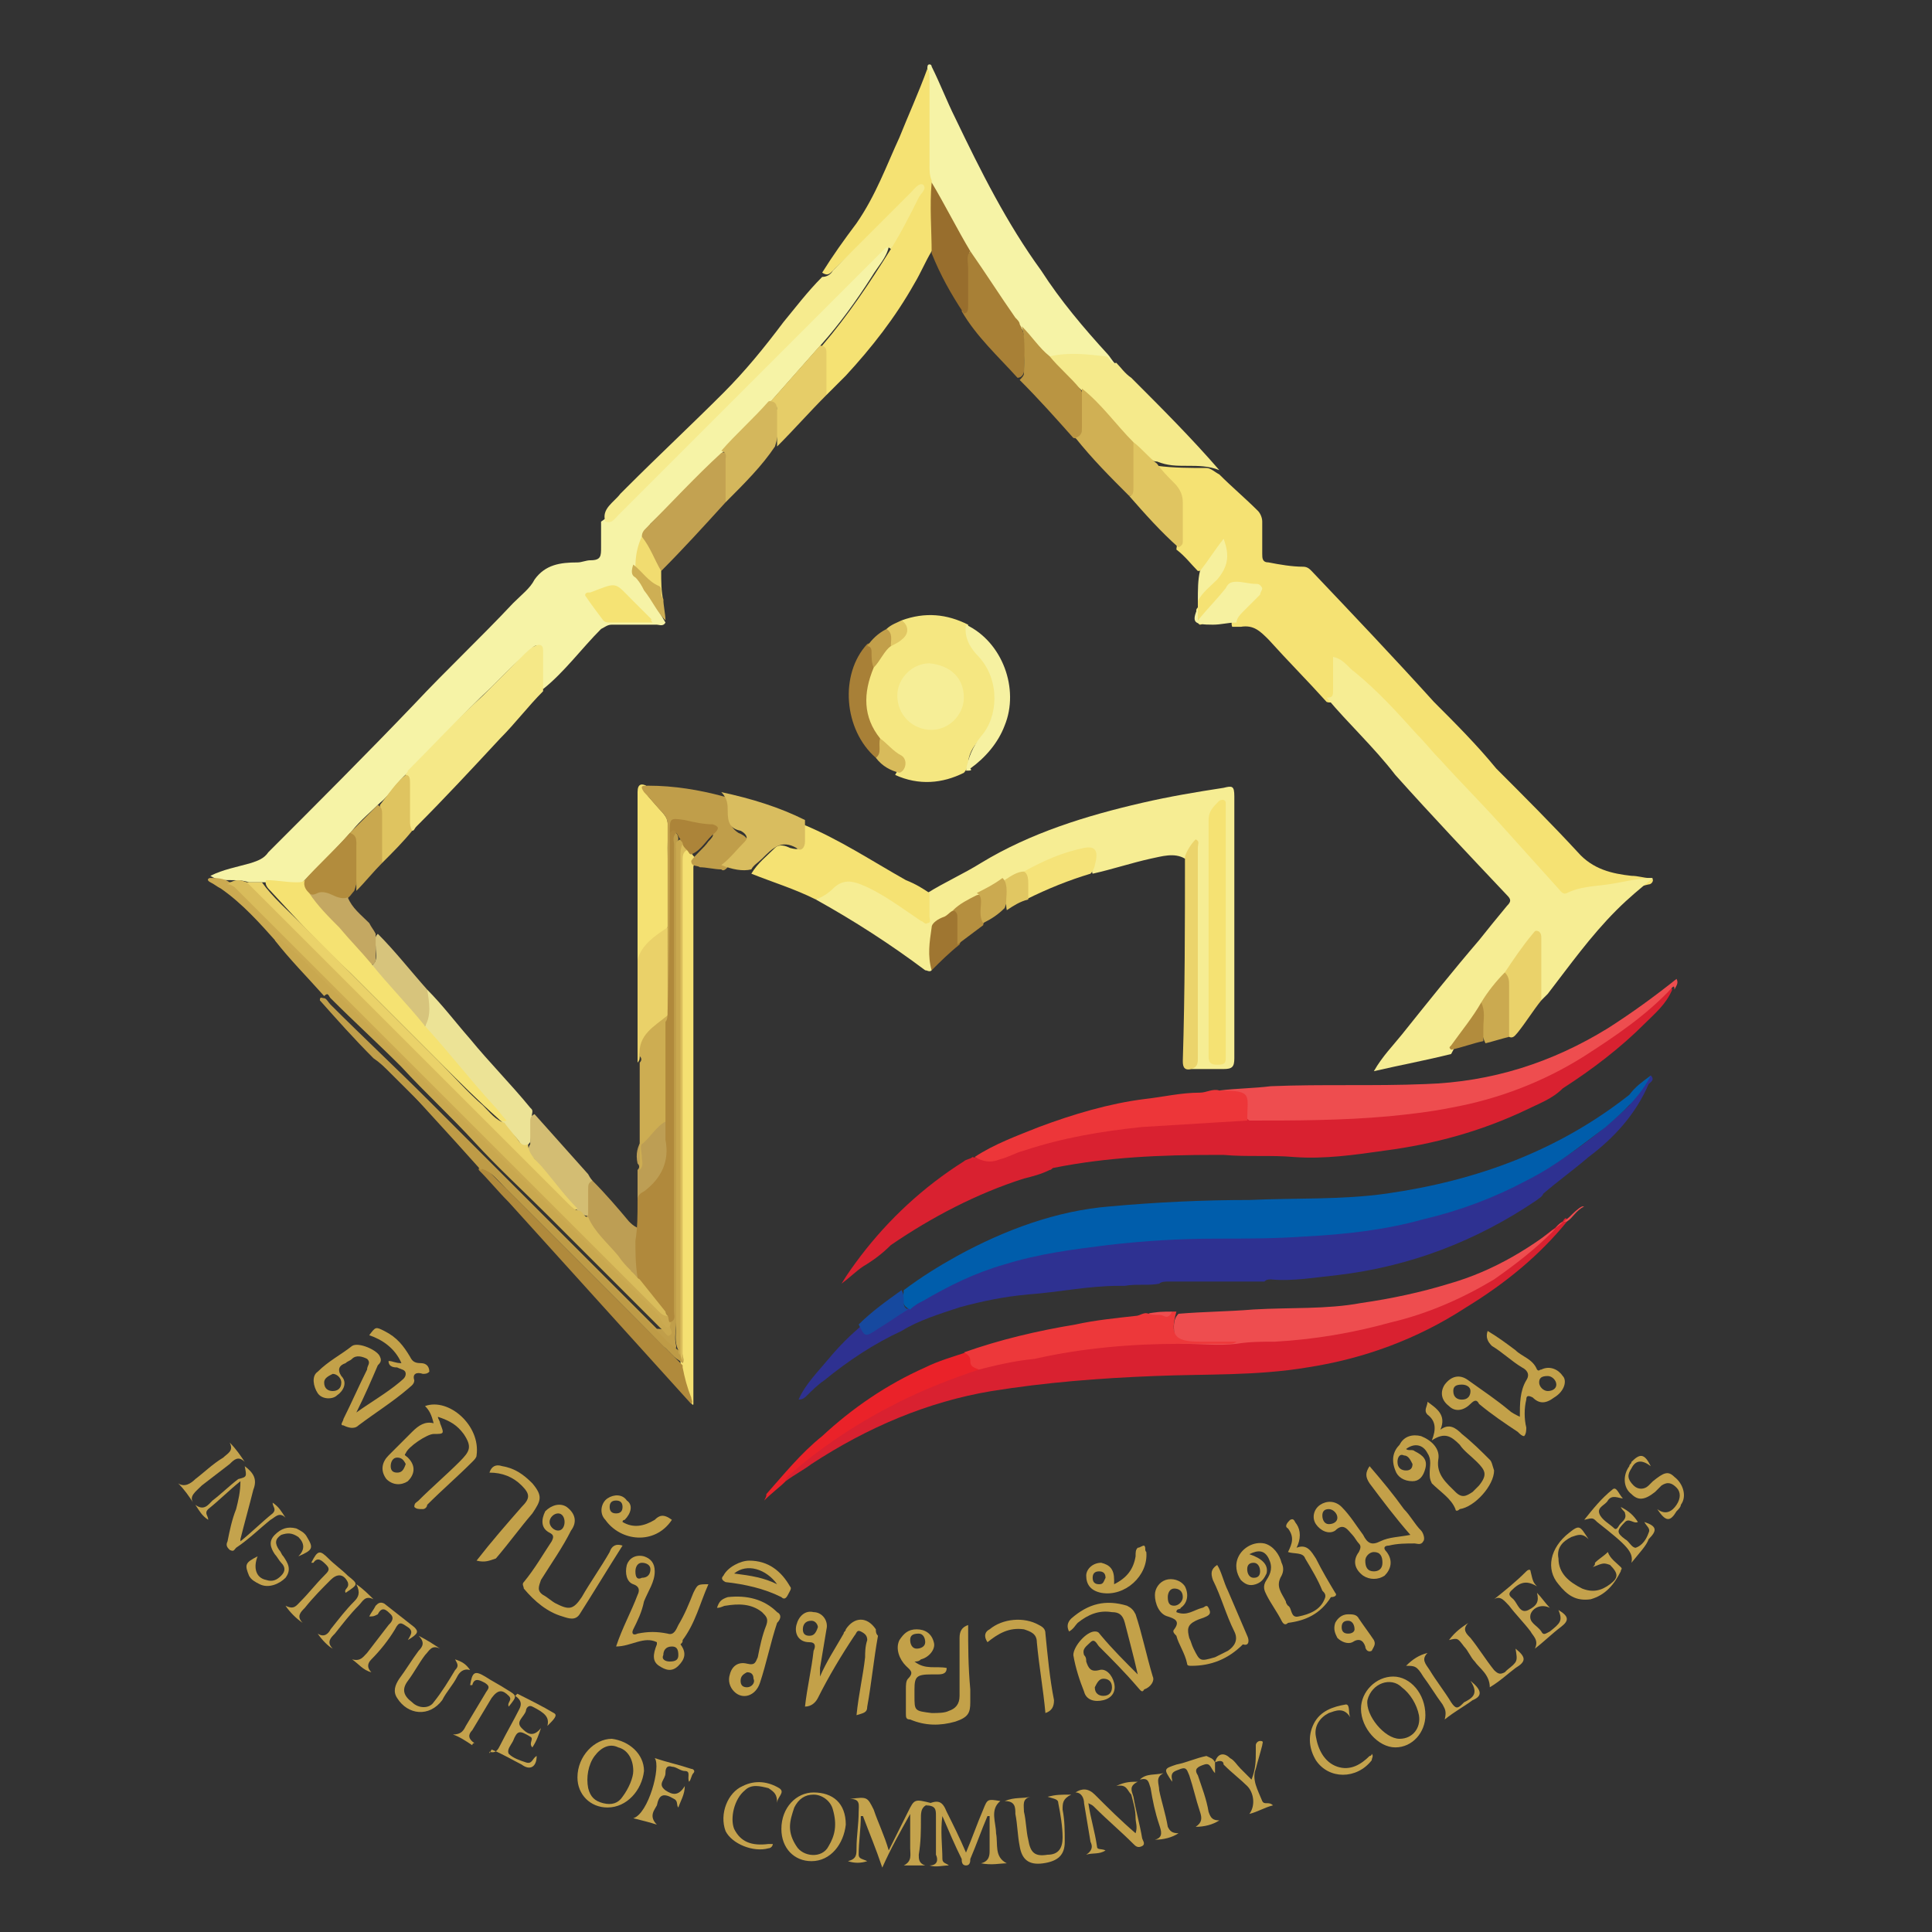 <?xml version="1.0" encoding="utf-8"?>
<!-- Generator: Adobe Illustrator 25.4.1, SVG Export Plug-In . SVG Version: 6.00 Build 0)  -->
<svg version="1.1" id="Layer_1" xmlns="http://www.w3.org/2000/svg" xmlns:xlink="http://www.w3.org/1999/xlink" x="0px" y="0px"
	 viewBox="0 0 90 90" style="enable-background:new 0 0 90 90;" xml:space="preserve">
<rect x="0" y="0" width="90" height="90" fill="#333333" stroke="none"/>
<style type="text/css">
	.st0{fill:#F6F3A6;}
	.st1{fill:#F5E273;}
	.st2{fill:#2E3191;}
	.st3{fill:#F6ED93;}
	.st4{fill:#005DAB;}
	.st5{fill:#D92130;}
	.st6{fill:#F5E781;}
	.st7{fill:#EE4D4F;}
	.st8{fill:#F5E887;}
	.st9{fill:#F6EB8E;}
	.st10{fill:#F5EA8B;}
	.st11{fill:#ED3639;}
	.st12{fill:#F4E072;}
	.st13{fill:#CBAA51;}
	.st14{fill:#ECE396;}
	.st15{fill:#C3A251;}
	.st16{fill:#C09E4A;}
	.st17{fill:#BD9E54;}
	.st18{fill:#D9BD5F;}
	.st19{fill:#EA2229;}
	.st20{fill:#B08A3C;}
	.st21{fill:#A88036;}
	.st22{fill:#BA9542;}
	.st23{fill:#CDAD52;}
	.st24{fill:#D0B054;}
	.st25{fill:#E0C561;}
	.st26{fill:#BE9B46;}
	.st27{fill:#EBD46C;}
	.st28{fill:#986E2D;}
	.st29{fill:#D4B75C;}
	.st30{fill:#F6F1A1;}
	.st31{fill:#E6CD68;}
	.st32{fill:#EAD169;}
	.st33{fill:#EAD26A;}
	.st34{fill:#D3BD73;}
	.st35{fill:#C9A84F;}
	.st36{fill:#B28C3D;}
	.st37{fill:#D7C47C;}
	.st38{fill:#F5E379;}
	.st39{fill:#C4A862;}
	.st40{fill:#A88037;}
	.st41{fill:#C4A34D;}
	.st42{fill:#C4A24C;}
	.st43{fill:#DFC460;}
	.st44{fill:#F6F1A0;}
	.st45{fill:#CBAA50;}
	.st46{fill:#C3A14A;}
	.st47{fill:#9F7631;}
	.st48{fill:#C5A44F;}
	.st49{fill:#C5A34E;}
	.st50{fill:#C4A24D;}
	.st51{fill:#16499F;}
	.st52{fill:#B58F3F;}
	.st53{fill:#F6F09D;}
	.st54{fill:#F1DC70;}
	.st55{fill:#E1C762;}
	.st56{fill:#CEAF54;}
	.st57{fill:#C4A34E;}
	.st58{fill:#D8BB5B;}
	.st59{fill:#C29F4A;}
	.st60{fill:#E2C864;}
	.st61{fill:#F5E272;}
	.st62{fill:#D9BC5C;}
	.st63{fill:#F5E374;}
	.st64{fill:#ED383A;}
	.st65{fill:#F6EE97;}
	.st66{fill:#DABD5C;}
	.st67{fill:#AC8439;}
	.st68{fill:#B0893C;}
	.st69{fill:#D9BC5B;}
	.st70{fill:#C3A149;}
	.st71{fill:#C3A049;}
	.st72{fill:#C4A24B;}
</style>
<g>
	<path class="st0" d="M31,29c-0.1,0.2-0.3,0.1-0.4,0.1c-0.7,0-1.4,0-2.1,0c-0.2,0-0.3,0.1-0.5,0.2c-0.9,0.9-1.7,2-2.7,2.8
		c-0.1-0.1-0.1-0.3-0.1-0.4c0-0.4,0-0.8,0-1.2c0-0.1,0.1-0.3-0.1-0.4c-0.2-0.1-0.3,0.1-0.4,0.2c-0.5,0.4-1,0.9-1.5,1.4
		c-0.1,0.1-0.2,0.2-0.3,0.3c-1.4,1.3-2.6,2.7-3.9,4c-0.5,0.4-0.8,1-1.3,1.4c-0.4,0.4-0.9,0.8-1.3,1.3c-0.7,0.8-1.5,1.6-2.3,2.4
		c-0.4,0.1-0.8,0.1-1.2,0c-0.2,0-0.4,0-0.6,0c-0.2,0-0.4,0-0.7,0c-0.3-0.1-0.6-0.1-0.9-0.1c-0.3,0-0.6,0-0.9-0.2
		c0.6-0.3,1.2-0.4,1.9-0.6c0.3-0.1,0.6-0.2,0.8-0.5c2.3-2.3,4.6-4.6,6.8-6.9c1.5-1.6,3.1-3.1,4.6-4.7c0.4-0.4,0.8-0.7,1-1.1
		c0.5-0.7,1.2-0.8,2-0.8c0.2,0,0.4-0.1,0.6-0.1c0.5,0,0.5-0.2,0.5-0.6c0-0.4,0-0.8,0-1.2c0.3-0.2,0.5-0.4,0.8-0.6
		c3.9-3.9,7.8-7.8,11.8-11.8c0.1-0.1,0.2-0.3,0.4-0.4c0.1-0.1,0.3-0.2,0.4,0c-0.1,0.5-0.5,0.9-0.8,1.4c-0.7,1.1-1.5,2.2-2.3,3.1
		c-0.8,0.9-1.5,1.7-2.3,2.6c-0.7,0.8-1.5,1.6-2.2,2.3c-0.6,0.8-1.4,1.4-2.1,2.1c-0.4,0.5-0.9,0.9-1.4,1.4C30.1,24.7,30,24.8,30,25
		c-0.1,0.4-0.2,0.8-0.3,1.3c-0.1,0.3-0.1,0.6,0.1,0.8C30.2,27.7,30.6,28.3,31,29z"/>
	<path class="st1" d="M55.8,28.3c0-0.1,0-0.2,0-0.3c0-0.3,0.1-0.5,0.3-0.6c0.2-0.1,0.3-0.3,0.5-0.5c0.5-0.4,0.5-0.9,0.3-1.6
		c-0.3,0.4-0.5,0.7-0.7,1c-0.1,0.1-0.1,0.3-0.4,0.3c-0.3-0.3-0.6-0.7-1-1c0.1-0.7,0.1-1.4,0.1-2c0-0.4-0.1-0.7-0.5-1
		c-0.2-0.2-0.4-0.4-0.5-0.6c-0.1-0.1-0.2-0.2,0-0.3c0.8,0.1,1.5,0.1,2.3,0.1c0.2,0,0.4,0.2,0.6,0.3c0.6,0.6,1.2,1.1,1.8,1.7
		c0.1,0.1,0.2,0.3,0.2,0.5c0,0.5,0,1,0,1.5c0,0.2,0,0.4,0.3,0.4c0.5,0.1,1.1,0.2,1.6,0.2c0.2,0,0.3,0.1,0.4,0.2c1.9,2,3.8,4,5.7,6.1
		c1,1,2,2,2.9,3.1c1.3,1.3,2.6,2.6,3.8,3.9c0.7,0.8,1.6,1,2.5,1.1c0.3,0,0.6,0.1,0.8,0.1c0.1,0,0.2,0,0.2,0.1c0,0.1-0.1,0.2-0.2,0.2
		c-0.8,0.2-1.6,0.3-2.4,0.4c-0.4,0.1-0.9,0.1-1.3,0.3c-0.2,0.1-0.4,0-0.6-0.1c-1.5-1.6-3-3.2-4.5-4.9c-1.3-1.4-2.5-2.7-3.8-4.1
		c-0.6-0.6-1.3-1.1-2-1.8c0,0.5,0,0.9,0,1.3c0,0.3-0.1,0.5-0.4,0.4c-0.9-1-1.8-1.9-2.7-2.9c-0.4-0.4-0.7-0.7-1.3-0.6
		c-0.1,0-0.3,0-0.4,0c-0.1-0.3,0.1-0.4,0.2-0.5c0.2-0.3,0.5-0.5,0.8-0.8c0.2-0.2,0.1-0.3-0.1-0.3c-0.2,0-0.5,0-0.7-0.1
		c-0.2,0-0.3,0.1-0.4,0.2c-0.3,0.3-0.6,0.7-0.8,1c-0.1,0.1-0.1,0.1-0.2,0.2c-0.1,0.1-0.2,0.2-0.3,0.2c-0.1,0-0.1-0.2-0.1-0.3
		C55.7,28.4,55.7,28.4,55.8,28.3z"/>
	<path class="st2" d="M76.9,50.1c0.2,0.2,0,0.3-0.1,0.4c-0.6,1.4-1.6,2.5-2.8,3.4c-0.7,0.6-1.4,1.1-2.1,1.7
		c-0.1,0.2-0.2,0.2-0.3,0.3c-2.8,1.9-5.9,3.1-9.3,3.5c-1,0.1-2.1,0.3-3.1,0.2c-0.1,0-0.2,0-0.3,0.1c-0.3,0-0.7,0-1,0
		c-1.2,0-2.4,0-3.5,0c-0.1,0-0.3,0-0.4,0.1c-0.5,0.1-1.1,0-1.6,0.1c-0.1,0-0.2,0-0.3,0c-1.4,0-2.8,0.3-4.2,0.4
		c-1.1,0.1-2.1,0.3-3.2,0.6c-0.9,0.3-1.9,0.6-2.7,1.1c-1.3,0.6-2.5,1.4-3.6,2.3c-0.3,0.2-0.6,0.5-0.8,0.7c-0.1,0.1-0.2,0.2-0.4,0.2
		c0.3-0.7,0.9-1.3,1.4-1.9c0.5-0.6,1-1.1,1.6-1.6c0.5,0.3,0.5,0.3,1.1-0.1c0.4-0.3,0.8-0.5,1.2-0.8c2.4-1.5,5-2.4,7.8-2.7
		c1-0.1,2-0.3,3.1-0.4c0.8-0.1,1.5-0.1,2.3-0.1c1.4,0,2.7,0,4.1,0c3.4-0.1,6.8-0.6,10-2c2.3-1,4.3-2.4,6.1-4.1
		C76.1,51.1,76.4,50.6,76.9,50.1z"/>
	<path class="st3" d="M61.8,32.5c0.3,0,0.3-0.1,0.3-0.4c0-0.5,0-1,0-1.5c0.5,0.1,0.7,0.5,1,0.7c1.1,0.9,2,1.9,2.9,2.9
		c0.4,0.4,0.7,0.8,1.1,1.2c0.9,1,1.9,2,2.8,3c0.9,1,1.8,2,2.7,3c0.1,0.1,0.2,0.3,0.4,0.2c0.6-0.3,1.2-0.3,1.9-0.4
		c0.7-0.1,1.4-0.3,2.1-0.3c-0.6,0.5-1.1,0.9-1.7,1.5c-1.2,1.2-2.2,2.6-3.2,3.9c-0.1,0.1-0.2,0.2-0.3,0.3c-0.2-0.1-0.1-0.3-0.1-0.5
		c0-0.7,0-1.4,0-2c0-0.2,0-0.3-0.1-0.5c-0.6,0.5-0.9,1.2-1.4,1.8c-0.4,0.5-0.7,1-1.1,1.5c-0.5,0.7-1.1,1.4-1.5,2.2
		c-1.2,0.3-2.3,0.5-3.6,0.8c0.4-0.7,0.9-1.2,1.3-1.7c1.2-1.5,2.4-3,3.6-4.4c0.4-0.5,0.8-1,1.3-1.6c0.2-0.2,0.2-0.3,0-0.5
		c-1.7-1.8-3.5-3.7-5.2-5.6C64,34.8,62.8,33.7,61.8,32.5z"/>
	<path class="st4" d="M76.9,50.1c-0.5,1-1.3,1.7-2.1,2.4c-1.2,0.9-2.3,1.8-3.7,2.5c-1.5,0.8-3.1,1.4-4.8,1.8
		c-1.8,0.5-3.6,0.7-5.5,0.8c-1.4,0.1-2.8,0.1-4.1,0.1c-1.7,0-3.4,0.1-5.1,0.3c-1.6,0.2-3.2,0.4-4.8,0.9c-1.4,0.4-2.6,1-3.8,1.7
		c-0.2,0.1-0.4,0.2-0.6,0.4c-0.5-0.2-0.3-0.6-0.3-0.9c0.8-0.6,1.6-1.1,2.5-1.6c2.2-1.2,4.6-2.1,7.1-2.3c2.2-0.2,4.4-0.3,6.5-0.3
		c2.1-0.1,4.3,0,6.4-0.3c4.2-0.6,8-2,11.3-4.6C76.2,50.6,76.5,50.4,76.9,50.1z"/>
	<path class="st5" d="M40.2,59c-0.3,0.2-0.6,0.5-1,0.8c0.3-0.5,0.6-0.9,0.9-1.3c1.3-1.7,2.9-3.2,4.8-4.4c0.1-0.1,0.3-0.1,0.4-0.2
		c0.8,0.2,1.4-0.1,2.1-0.3c2.1-0.8,4.3-1.1,6.6-1.3c1.3-0.1,2.6-0.1,4-0.2c1.2,0,2.3,0,3.5,0c1.8-0.1,3.5-0.1,5.2-0.4
		c3.1-0.5,5.9-1.7,8.5-3.6c0.9-0.6,1.8-1.3,2.5-2.1c0.1-0.1,0.1-0.1,0.2,0.1c-0.3,0.7-0.8,1.1-1.3,1.6c-1.1,1.1-2.4,2.1-3.8,3
		c-0.5,0.5-1.1,0.7-1.7,1c-2.1,1-4.3,1.6-6.6,1.9c-1.4,0.2-2.8,0.4-4.2,0.3c-1.1-0.1-2.2,0-3.3-0.1c-0.1,0-0.3,0-0.4,0
		c-2.5,0-5,0.1-7.5,0.6c-0.1,0-0.1,0.1-0.2,0.1c-0.4,0.2-0.8,0.3-1.2,0.4c-2.2,0.7-4.3,1.8-6.2,3.1C41.1,58.4,40.7,58.7,40.2,59z"/>
	<path class="st3" d="M43.4,45.2c-0.1,0.1-0.2,0-0.3,0c-1.6-1.2-3.3-2.3-5.1-3.3c0.4-0.3,0.7-0.6,1.1-0.9c0.3-0.2,0.7-0.1,1,0
		c0.7,0.3,1.4,0.8,2.1,1.2c0.3,0.2,0.5,0.4,0.8,0.6c0.2-0.4-0.1-0.9,0.2-1.2c0.8-0.5,1.7-0.9,2.5-1.4c2.3-1.4,4.9-2.2,7.5-2.8
		c1.3-0.3,2.5-0.5,3.8-0.7c0.4-0.1,0.5-0.1,0.5,0.4c0,4.1,0,8.1,0,12.2c0,0.4-0.1,0.5-0.5,0.5c-0.5,0-1,0-1.5,0
		c0.1-0.3,0.1-0.7,0.1-1c0-2.9,0-5.8,0-8.8c0-0.1,0-0.3,0-0.4c-0.2,0.1-0.2,0.4-0.4,0.4c-0.5-0.3-1.1-0.1-1.6,0
		c-0.9,0.2-1.8,0.5-2.7,0.7c-0.1-0.2,0.1-0.5,0.1-0.7c0-0.3-0.1-0.4-0.4-0.3c-0.2,0-0.5,0.1-0.7,0.2c-0.7,0.3-1.4,0.5-2.1,0.9
		c-0.3,0.1-0.6,0.3-0.9,0.4c-0.4,0.2-0.8,0.5-1.2,0.7c-0.4,0.2-0.8,0.4-1.2,0.7c-1.1,0.9-1,0.4-1,1.9C43.4,44.7,43.5,45,43.4,45.2z"
		/>
	<path class="st5" d="M73,56.9c-1.3,1.6-2.9,2.9-4.7,4c-2.3,1.5-4.8,2.4-7.4,2.8c-2.4,0.4-4.7,0.3-7.1,0.4c-2.6,0.1-5.1,0.3-7.6,0.7
		c-3,0.5-5.8,1.7-8.4,3.4c-0.4,0.3-0.8,0.5-1.2,0.8c-0.1-0.3,0.1-0.4,0.3-0.5c1.3-1.1,2.7-2,4.1-2.8c1.5-0.9,3.1-1.5,4.7-2
		c1.4-0.4,2.9-0.6,4.4-0.9c2.2-0.3,4.4-0.4,6.6-0.3c0.2,0,0.5,0,0.7,0c0.7-0.1,1.4-0.1,2-0.1c3.6-0.3,7-1.1,10.2-3
		c1-0.6,1.8-1.4,2.7-2.1c0.2-0.1,0.3-0.3,0.5-0.4C72.9,56.7,73,56.7,73,56.9z"/>
	<path class="st0" d="M43.2,3.2c0-0.1,0-0.2,0.1-0.2c0.1,0,0.1,0.1,0.1,0.1c0.4,0.8,0.7,1.6,1.1,2.4c1.2,2.5,2.4,4.9,4,7.1
		c0.9,1.4,2,2.7,3.1,3.9c0.1,0.1,0.2,0.3,0.4,0.5c0,0-0.1,0.1-0.1,0c-0.8-0.5-1.7-0.3-2.6-0.3c-0.1,0-0.2,0-0.3,0
		c-0.2,0-0.3-0.1-0.4-0.2c-0.4-0.4-0.7-0.8-1.1-1.3c-0.8-1-1.5-2-2.2-3.1c-0.1-0.1-0.1-0.2-0.2-0.4c-0.7-1.1-1.3-2.3-1.9-3.5
		c-0.1-0.2-0.1-0.4-0.1-0.6c0-1.3,0-2.5,0-3.8C43.2,3.6,43.3,3.4,43.2,3.2z"/>
	<path class="st1" d="M43.2,3.2c0.1,0.1,0.1,0.3,0.1,0.4c0,1.4,0,2.7,0,4.1c0,0.2,0,0.5,0.1,0.7c0.1,1,0,2,0.1,2.9
		c0,0.1,0,0.3-0.1,0.4c-0.3,0.5-0.5,1-0.8,1.5c-0.9,1.6-2,3-3.2,4.3c-0.3,0.3-0.6,0.6-0.9,0.9c-0.2-0.2-0.1-0.5-0.1-0.7
		c0-0.5,0.1-1.1-0.1-1.6c1.2-1.4,2.2-2.9,3.2-4.5c0.1-0.4,0.3-0.7,0.5-1.1c0.3-0.6,0.6-1.1,0.9-1.8c-0.3,0.1-0.4,0.2-0.5,0.4
		c-1.2,1.1-2.3,2.3-3.5,3.4c-0.2,0.2-0.3,0.4-0.6,0.2c0.5-0.8,1-1.5,1.6-2.3c0.9-1.3,1.4-2.7,2-4C42.3,5.4,42.8,4.3,43.2,3.2z"/>
	<path class="st6" d="M42,28.9c1.1-0.4,2.1-0.3,3.1,0.2c0,0,0,0,0,0.1c0,0.7,0.5,1.2,0.8,1.7c0.7,1.1,0.6,2.6-0.3,3.6
		c-0.3,0.3-0.5,0.7-0.5,1.1c0,0.1-0.1,0.3-0.2,0.4c-1,0.5-2.1,0.6-3.2,0.1c0.3-0.5,0.2-0.6-0.2-0.9c-0.3-0.2-0.5-0.5-0.8-0.7
		c-0.8-1-0.9-2.2-0.3-3.3c0.3-0.4,0.5-0.8,0.9-1.1c0.1-0.1,0.2-0.1,0.3-0.2C42.2,29.5,42.3,29.4,42,28.9z"/>
	<path class="st7" d="M78,46.1c0-0.1,0-0.2-0.1-0.1c-1.2,1.3-2.7,2.3-4.1,3.2c-1.9,1.2-4,2-6.2,2.4c-1,0.2-1.9,0.3-2.9,0.4
		c-2.2,0.2-4.4,0.2-6.5,0.2C57.9,52,58,51.7,58,51.5c0-0.5-0.2-0.6-0.6-0.6c-0.2,0-0.4,0-0.6-0.1c0.8-0.1,1.6-0.1,2.4-0.2
		c2.4-0.1,4.8,0,7.2-0.1c3.1-0.1,5.9-1,8.5-2.6c1.1-0.7,2.2-1.5,3.2-2.3C78.2,45.8,78.1,45.9,78,46.1z"/>
	<path class="st7" d="M73,56.9c-0.4,0-0.5,0.3-0.7,0.5c-0.8,0.8-1.7,1.5-2.7,2.2c-1.5,0.9-3.1,1.6-4.8,2c-1.8,0.5-3.6,0.8-5.4,0.9
		c-0.6,0-1.2,0-1.8,0.1c-0.8,0.1-1.7,0-2.5,0c-0.2,0-0.4-0.2-0.4-0.4c0-0.3-0.1-0.7,0.2-1c1.2-0.1,2.3-0.1,3.5-0.2
		c1.7-0.1,3.4,0,5-0.3c1.4-0.2,2.8-0.5,4.1-0.9c2.1-0.6,3.9-1.7,5.6-3.1c0.2-0.2,0.4-0.4,0.6-0.5c0,0,0,0,0.1,0
		C73.4,56.4,73.3,56.7,73,56.9z"/>
	<path class="st8" d="M18.9,36.1c0-0.1,0.1-0.1,0.1-0.2c1.2-1.2,2.3-2.4,3.5-3.5c0.6-0.6,1.2-1.2,1.8-1.8c0.2-0.2,0.4-0.4,0.6-0.5
		c0.2-0.1,0.4-0.1,0.4,0.2c0,0.6,0,1.3,0,1.9c-0.7,0.7-1.3,1.5-2,2.2c-1.3,1.4-2.6,2.8-3.9,4.1c-0.1,0.1-0.1,0.2-0.2,0.2
		c-0.2-0.1-0.2-0.4-0.2-0.6C18.9,37.4,19,36.8,18.9,36.1z"/>
	<path class="st9" d="M38.3,12.9c0.2,0,0.4-0.1,0.5-0.3c1.2-1.2,2.4-2.4,3.6-3.6c0.2-0.2,0.4-0.5,0.6-0.4c0.2,0.2-0.1,0.4-0.2,0.6
		c-0.4,0.8-0.8,1.6-1.3,2.4c-0.1-0.1-0.2-0.1-0.3,0c-0.1,0.1-0.2,0.2-0.3,0.3c-4,4-8.1,8.1-12.1,12.1c-0.2,0.2-0.3,0.4-0.6,0.3
		c-0.2-0.6,0.4-0.9,0.7-1.3c0.1-0.1,0.2-0.2,0.3-0.3c1.5-1.5,3-2.9,4.5-4.4c1-1,1.9-2.1,2.8-3.3C37,14.4,37.6,13.6,38.3,12.9z"/>
	<path class="st10" d="M48.9,16.6c0.9-0.2,1.7-0.1,2.6,0c0.2,0,0.2,0.4,0.5,0.3c0.2,0.2,0.4,0.5,0.7,0.7c1.4,1.4,2.8,2.8,4.1,4.3
		c-0.5-0.2-1-0.2-1.5-0.2c-0.5,0-0.9,0-1.4-0.2c-0.2,0-0.3-0.1-0.4-0.2c-0.3-0.2-0.5-0.5-0.8-0.7c-0.8-0.8-1.5-1.7-2.4-2.5
		c-0.5-0.4-0.8-0.8-1.3-1.2C49,16.9,48.8,16.8,48.9,16.6z"/>
	<path class="st11" d="M56.8,50.8c1.6,0,1.3,0.2,1.3,1.4c-1.6,0.1-3.3,0.2-4.9,0.3c-1.9,0.2-3.7,0.5-5.5,1.1
		c-0.4,0.1-0.7,0.3-1.1,0.4c-0.5,0.2-0.8,0.1-1.2-0.1c0.9-0.6,2-1,3-1.4c1.6-0.6,3.3-1.1,4.9-1.3c0.9-0.1,1.7-0.3,2.6-0.3
		C56.2,50.9,56.5,50.7,56.8,50.8z"/>
	<path class="st1" d="M43.3,41.6c0,0.4,0,0.7,0,1.1c0,0.1,0.1,0.3-0.1,0.3c-0.1,0.1-0.2-0.1-0.3-0.1c-0.9-0.6-1.8-1.3-2.8-1.7
		c-0.5-0.2-0.9-0.2-1.3,0.2c-0.2,0.2-0.5,0.4-0.8,0.5c-1-0.5-2-0.8-3-1.2c0.3-0.5,0.7-0.8,1.1-1.2c0.2-0.2,0.5-0.1,0.7,0
		c0.4,0.1,0.5,0.1,0.5-0.4c0-0.2-0.1-0.5,0.1-0.7c1.7,0.7,3.2,1.7,4.8,2.6C42.7,41.2,43,41.4,43.3,41.6z"/>
	<path class="st12" d="M32.6,40.2c-0.1,0-0.3,0-0.3,0.2c0,0.1,0,0.3,0,0.4c0,8.1,0,16.2,0,24.3c0,0.1,0,0.2,0,0.3
		c0,0.1-0.1,0-0.1-0.1c-0.2-0.6-0.4-1.1-0.5-1.8c0-7.7,0-15.5,0-23.2c0-0.2-0.1-0.5,0.1-0.7c0.2-0.1,0.3,0,0.4,0.1
		C32.3,40,32.6,40,32.6,40.2z"/>
	<path class="st13" d="M9.8,40.9c0.3,0,0.6,0,0.9,0.2c0,0,0.1,0,0.1,0c0.2,0.1,0.3,0.3,0.5,0.4c6.4,6.4,12.9,12.9,19.3,19.3
		c0.2,0.2,0.3,0.4,0.6,0.5c0.1,0.1,0.2,0.3,0.2,0.5c0,0,0,0.1,0,0.1c-0.2,0.1-0.3,0-0.5-0.1c-0.1-0.1-0.2-0.2-0.4-0.4
		c-5.5-5.5-11.1-11.1-16.6-16.6c-0.3-0.3-0.6-0.6-1-0.9c-0.8-0.9-1.6-1.8-2.6-2.5c-0.2-0.1-0.3-0.2-0.5-0.3
		C9.6,41,9.7,40.9,9.8,40.9z"/>
	<path class="st14" d="M19.9,46.1c0.7,0.7,1.3,1.5,2,2.3c0.9,1.1,1.9,2.1,2.8,3.2c0.1,0.1,0.1,0.1,0.1,0.2c-0.1,0.5,0,0.9-0.1,1.4
		c-0.2,0.3-0.4,0.2-0.5,0c-0.2-0.3-0.5-0.5-0.7-0.8c-1.2-1.4-2.4-2.8-3.5-4.2c-0.1-0.1-0.2-0.2-0.2-0.4c0.1-0.4,0.1-0.9,0.1-1.3
		C19.8,46.3,19.8,46.2,19.9,46.1z"/>
	<path class="st15" d="M29.9,25c0-0.2,0.1-0.3,0.2-0.4c1.2-1.2,2.3-2.4,3.5-3.5c0.2-0.1,0.3,0.1,0.3,0.2c0,0.7,0.1,1.4-0.1,2.1
		c-1,1.1-2,2.2-3,3.2c-0.1,0-0.1,0-0.1,0C30.4,26,30.1,25.5,29.9,25z"/>
	<path class="st1" d="M29.7,44.8c0-2.6,0-5.3,0-7.9c0-0.4,0.2-0.4,0.4-0.3c-0.1,0.2,0,0.3,0.1,0.5c1.1,1.3,0.9,0.7,0.9,2.4
		c0,1.2,0.1,2.5,0,3.7c-0.1,0.2-0.3,0.3-0.5,0.5C30.3,44,30,44.4,29.7,44.8z"/>
	<path class="st16" d="M31.1,43.2c0-1.6,0-3.2,0-4.8c0-0.2-0.1-0.4-0.2-0.5c-0.3-0.3-0.6-0.7-0.9-1c-0.2-0.3-0.1-0.3,0.2-0.3
		c1.2,0,2.4,0.2,3.5,0.5c0.2,0,0.3,0.2,0.3,0.4c0,0.2,0,0.4,0,0.6c0,0.3,0.1,0.5,0.4,0.7c0.5,0.2,0.6,0.5,0.2,0.9
		c-0.2,0.2-0.4,0.4-0.7,0.7c-0.1,0.1-0.2,0.2-0.3,0.1c-0.3,0-0.7-0.1-1-0.1c-0.1-0.1-0.4,0-0.4-0.3c0.2-0.3,0.6-0.6,0.8-0.9
		c0.3-0.3,0.3-0.4-0.1-0.5c-0.4-0.1-0.8-0.1-1.1-0.2c-0.4-0.1-0.5,0-0.5,0.4c0,0.1,0,0.2,0,0.3c0,2.7,0,5.3,0,8
		c0,0.2,0.1,0.5-0.2,0.6C31,47.6,31,47.4,31,47.3c0-1.2,0-2.5,0-3.7C30.9,43.5,31,43.3,31.1,43.2z"/>
	<path class="st17" d="M27.6,55c0.6,0.6,1.2,1.3,1.7,1.9c0.1,0.1,0.2,0.2,0.4,0.3c0-0.9,0-1.8,0-2.7c0.1-0.1,0.1-0.2,0-0.3
		c-0.2-0.9,0.4-1.4,1-1.9c0.1-0.1,0.2-0.2,0.4-0.1c0.2,0.8,0.1,1.5,0,2.3c0,0.2-0.1,0.3-0.2,0.4c-0.2,0.2-0.3,0.4-0.5,0.5
		c-0.3,0.3-0.4,0.6-0.5,1.1c-0.1,1-0.1,2,0,3c-0.1,0.1-0.2,0.1-0.3,0c-0.1-0.1-0.2-0.2-0.3-0.3c-0.5-0.6-1.1-1.3-1.6-1.9
		c-0.2-0.3-0.4-0.5-0.4-0.9c0-0.4,0-0.7,0-1.1C27.3,55.2,27.3,55,27.6,55z"/>
	<path class="st18" d="M33.6,40.3c0.4-0.3,0.7-0.7,1.1-1.1c0.2-0.2,0-0.4-0.2-0.5c-0.5-0.1-0.6-0.4-0.6-0.9c0-0.3,0-0.6-0.3-0.9
		c1.4,0.3,2.7,0.7,3.9,1.3c0,0.3,0,0.7,0,1c0,0.3-0.2,0.5-0.4,0.3c-0.7-0.4-1.1,0-1.6,0.5c-0.2,0.2-0.4,0.3-0.5,0.5
		C34.6,40.6,34.1,40.5,33.6,40.3z"/>
	<path class="st19" d="M45.6,63.8c-1.2,0.4-2.5,0.9-3.7,1.5c-1.8,0.9-3.5,2-5,3.3c-0.1,0.1-0.3,0.2-0.3,0.4c-0.3,0.3-0.6,0.5-1,0.9
		c0.1-0.2,0.1-0.2,0.1-0.3c0.8-0.9,1.6-1.9,2.6-2.7c1.4-1.3,3-2.4,4.8-3.2c0.6-0.3,1.3-0.5,1.9-0.7c0.2-0.1,0.3,0,0.4,0.2
		C45.3,63.4,45.5,63.6,45.6,63.8z"/>
	<path class="st20" d="M31.8,63.7c0.1,0.5,0.2,0.9,0.4,1.4c0,0.1,0.1,0.2,0,0.3c-2.8-3.1-5.7-6.3-8.5-9.4c-0.5-0.5-0.9-1-1.4-1.5
		c0-0.2,0.1-0.1,0.2-0.1c0.2,0.1,0.3,0.2,0.4,0.3c2.9,2.9,5.8,5.8,8.7,8.7c0.1,0.1,0.1,0.1,0.2,0.2C31.8,63.6,31.8,63.6,31.8,63.7z"
		/>
	<path class="st16" d="M31.2,61.8C31.2,61.8,31.2,61.8,31.2,61.8c0.1-0.3,0-0.6,0-0.8c0-7.2,0-14.4,0-21.6c0-0.2,0-0.4,0.1-0.6
		c0.2-0.1,0.3,0.1,0.3,0.3c-0.1,0.2-0.1,0.5-0.1,0.8c0,7.2,0,14.5,0,21.7c0,0.4-0.1,0.7,0,1.1c0,0.2-0.1,0.3-0.3,0.2
		c-0.1-0.1-0.2-0.1-0.3-0.2c-4.2-4.3-8.5-8.5-12.7-12.7c-0.3-0.3-0.5-0.5-0.8-0.7c-0.9-0.9-1.7-1.8-2.5-2.7c0-0.2,0.1-0.1,0.2-0.1
		c0.1,0,0.2,0.2,0.3,0.3c1.5,1.5,3.1,3,4.6,4.5c3,3,6,6,9,9c0.5,0.5,1.1,1.1,1.6,1.6C31,61.9,31.2,62.1,31.2,61.8z"/>
	<path class="st21" d="M45.2,11.7c0.7,1,1.4,2.1,2.1,3.1c0.1,0.1,0.2,0.2,0.2,0.3c0.4,0.7,0.2,1.5,0.2,2.2c0,0.1-0.1,0.3-0.3,0.3
		c-0.9-1-1.9-1.9-2.6-3.1c0.2-0.6,0.1-1.2,0.1-1.9c0-0.2,0-0.4,0-0.6C45,12,45.1,11.8,45.2,11.7z"/>
	<path class="st22" d="M47.5,17.7c0.1-0.1,0.2-0.2,0.2-0.3c0-0.7,0.1-1.5-0.1-2.2c0.5,0.5,0.8,1,1.3,1.4c0.4,0.5,1,1,1.4,1.5
		c0.2,0.2,0.1,0.5,0.1,0.7c0,0.4,0,0.8,0,1.2c0,0.2,0,0.5-0.4,0.4C49.2,19.5,48.4,18.6,47.5,17.7z"/>
	<path class="st23" d="M31.1,52.2c-0.5,0.2-0.8,0.8-1.2,1.1c-0.1,0.1,0,0.4,0,0.6c0,0.2,0.1,0.4-0.1,0.6c0-1.7,0-3.3,0-5
		c0.1-0.1,0.1-0.2,0-0.3c-0.2-0.9,0.5-1.4,1-1.9c0.1-0.1,0.2-0.1,0.3-0.1c0,0.1,0,0.2,0,0.3c0.1,0.1,0.1,0.3,0.1,0.5
		c0,1.2,0,2.4,0,3.6C31.2,51.9,31.2,52.1,31.1,52.2z"/>
	<path class="st24" d="M50.1,20.4c0.3-0.1,0.3-0.3,0.3-0.5c0-0.6,0-1.2,0-1.8c0.9,0.7,1.6,1.7,2.4,2.5c0.2,0.3,0.1,0.5,0.1,0.8
		c0,0.4,0,0.9,0,1.3c0,0.2,0,0.4-0.3,0.4C51.7,22.2,50.9,21.4,50.1,20.4z"/>
	<path class="st25" d="M52.6,23.1c0.2,0,0.2-0.2,0.2-0.4c0-0.7,0-1.4,0-2.1c0.4,0.3,0.7,0.7,1.1,1c0.2,0.3,0.5,0.6,0.8,0.9
		c0.3,0.3,0.4,0.6,0.4,0.9c0,0.6,0,1.2,0,1.8c0,0.1,0,0.2-0.2,0.3C54.1,24.8,53.3,23.9,52.6,23.1z"/>
	<path class="st26" d="M17.6,49.2c0.4,0.1,0.6,0.4,0.9,0.7c4.2,4.1,8.3,8.3,12.4,12.4c0.2,0.2,0.4,0.4,0.7,0.6
		c0.1,0,0.1,0.1,0.2,0.2c0,0.1,0.1,0.3,0,0.4c-0.1-0.1-0.3-0.2-0.4-0.3c-2.6-2.6-5.2-5.2-7.8-7.8c-0.3-0.3-0.6-0.7-1-0.9
		c-0.1,0-0.1-0.1-0.2,0C20.8,52.7,19.2,51,17.6,49.2z"/>
	<path class="st27" d="M55.2,39.9c0.1-0.3,0.3-0.6,0.5-0.8c0.2,0.1,0.1,0.2,0.1,0.4c0,3.3,0,6.5,0,9.8c0,0.2,0,0.4-0.3,0.5
		c-0.4,0.1-0.4-0.2-0.4-0.4C55.2,46.2,55.2,43,55.2,39.9z"/>
	<path class="st28" d="M45.2,11.7c-0.2,0.2-0.1,0.5-0.1,0.8c0,0.6,0,1.1,0,1.7c0,0.2,0,0.4-0.2,0.4c-0.6-0.9-1.1-1.8-1.5-2.8
		c0-1.1-0.1-2.2,0-3.3C44,9.5,44.6,10.7,45.2,11.7z"/>
	<path class="st29" d="M33.8,23.4c0-0.7,0-1.3,0-2c0-0.1,0.1-0.3-0.2-0.4c0.7-0.8,1.5-1.5,2.2-2.3c0.3-0.1,0.4,0.1,0.4,0.3
		c0.1,0.6,0.1,1.2-0.1,1.8C35.5,21.7,34.7,22.5,33.8,23.4z"/>
	<path class="st30" d="M45,35.9c0.1-0.6,0.3-1.1,0.7-1.6c0.8-0.9,0.9-2.6-0.1-3.7c-0.4-0.4-0.7-0.9-0.6-1.5c1.7,0.8,2.5,3,1.8,4.7
		c-0.3,0.8-0.9,1.5-1.6,2C45.3,35.9,45.2,35.9,45,35.9z"/>
	<path class="st31" d="M36.2,20.8c0-0.5,0-1.1,0-1.6c0-0.2,0-0.5-0.3-0.5c0.8-0.9,1.5-1.7,2.3-2.6c0.3,0,0.3,0.2,0.3,0.4
		c0,0.6,0,1.3,0,1.9C37.7,19.2,37,20,36.2,20.8z"/>
	<path class="st32" d="M31.1,47.3c-0.6,0.5-1.4,0.9-1.3,1.9c0,0.1,0,0.2-0.1,0.3c0-1.6,0-3.2,0-4.8c0.2-0.7,0.8-1.1,1.4-1.5
		C31.1,44.6,31.1,46,31.1,47.3z"/>
	<path class="st33" d="M70.1,45.3c0.4-0.6,0.8-1.2,1.3-1.8c0.1-0.1,0.1-0.2,0.3-0.1c0.1,0.1,0.1,0.2,0.1,0.3c0,1,0,2,0,2.9
		c-0.4,0.5-0.7,1-1.1,1.5c-0.1,0.1-0.2,0.3-0.4,0.2c-0.1-0.1-0.1-0.3-0.1-0.5C70.1,47,70.1,46.1,70.1,45.3z"/>
	<path class="st34" d="M27.6,55c-0.2,0.1-0.2,0.2-0.2,0.4c0,0.4,0,0.8,0,1.2c-0.2,0.1-0.3-0.1-0.5-0.2c-0.7-0.8-1.4-1.6-2-2.4
		c-0.2-0.2-0.4-0.4-0.2-0.7c0-0.3,0-0.7,0-1c0-0.2,0-0.3,0.2-0.4c0.8,0.9,1.7,1.9,2.5,2.8C27.4,54.7,27.5,54.9,27.6,55z"/>
	<path class="st35" d="M31.2,61.8c0,0.1,0.2,0.3,0,0.4c-0.1,0.1-0.2-0.1-0.3-0.2c-1.8-1.8-3.6-3.6-5.4-5.4c-1.1-1.1-2.3-2.2-3.4-3.4
		c-1.1-1.2-2.3-2.3-3.4-3.5c-1.1-1.1-2.2-2.1-3.3-3.2c-0.1-0.1-0.1-0.3-0.3-0.1c-0.8-0.9-1.6-1.7-2.3-2.6c0.1-0.1,0.2,0,0.3,0
		c0.3,0.3,0.6,0.5,0.9,0.8c5.6,5.6,11.2,11.2,16.7,16.7C30.9,61.7,31,61.9,31.2,61.8z"/>
	<path class="st36" d="M14.1,41.1c0.7-0.8,1.5-1.5,2.2-2.3c0.3-0.1,0.3,0.1,0.3,0.3c0.1,0.8,0.2,1.6-0.1,2.4
		c-0.1,0.1-0.2,0.3-0.4,0.4c-0.1,0.1-0.3,0.1-0.5,0.1c-0.4-0.1-0.7-0.3-1.2-0.2c-0.1,0-0.1,0-0.2-0.1C14.2,41.5,14,41.4,14.1,41.1z"
		/>
	<path class="st37" d="M19.9,46.1c0.1,0.6,0.2,1.2-0.1,1.7c-0.2,0-0.3-0.2-0.4-0.3c-0.6-0.7-1.3-1.5-1.9-2.2
		c-0.1-0.1-0.3-0.2-0.1-0.4c0.2-0.2,0.1-0.5,0.1-0.8c0-0.2-0.1-0.4,0.1-0.6C18.4,44.3,19.1,45.2,19.9,46.1z"/>
	<path class="st38" d="M47.7,40.6c0.9-0.5,1.8-0.9,2.8-1.1c0.5-0.1,0.7,0.1,0.5,0.8c0,0.1-0.1,0.3-0.2,0.4c-1,0.3-2,0.7-3,1.2
		C47.6,41.4,47.8,41,47.7,40.6z"/>
	<path class="st39" d="M17.5,43.5c0,0.4,0,0.7,0,1.1c0,0.2,0,0.3-0.3,0.4c-0.3-0.1-0.4-0.3-0.6-0.5c-0.7-0.8-1.4-1.7-2.1-2.5
		c-0.1-0.1-0.2-0.2-0.1-0.4c0.1,0.1,0.2,0.1,0.4,0c0.2-0.1,0.5,0,0.7,0.1c0.2,0.1,0.5,0.2,0.7,0.1c0.2,0.5,0.6,0.8,1,1.2
		C17.3,43.2,17.4,43.3,17.5,43.5z"/>
	<path class="st40" d="M40.7,31.1c-0.5,1.2-0.5,2.3,0.3,3.3c0.1,0.5,0.1,0.8-0.2,0.9c-1.5-1.3-1.7-3.9-0.4-5.3
		c0.2-0.1,0.3,0.1,0.3,0.2C40.7,30.5,40.8,30.8,40.7,31.1z"/>
	<path class="st41" d="M41.1,87c-0.3-0.9-0.6-1.6-0.9-2.4c0,0-0.1,0-0.1,0c0,0.6-0.1,1.2-0.1,1.8c0,0.2,0.2,0.2,0.4,0.3
		c-0.3,0.1-0.6,0.1-0.9,0c0.4-0.1,0.4-0.3,0.4-0.6c0-0.6,0.1-1.1,0.1-1.7c0-0.3,0.1-0.6-0.4-0.6c0.8-0.1,0.8-0.1,1.1,0.5
		c0.2,0.6,0.5,1.2,0.7,1.9c0.3-0.6,0.6-1.2,0.9-1.8c0.3-0.6,0.3-0.6,1.1-0.4c-0.5,0.1-0.5,0.4-0.5,0.7c0,0.6,0,1.1-0.1,1.7
		c0,0.2,0,0.4,0.3,0.5c-0.3,0-0.7,0-1,0c0.4-0.2,0.3-0.5,0.3-0.8c0-0.5,0-1,0-1.6C41.9,85.4,41.5,86.1,41.1,87z"/>
	<path class="st42" d="M46.9,86.8c-0.3,0-0.7,0.1-1.2,0c0.4-0.1,0.4-0.4,0.4-0.6c0-0.5,0-1.1,0-1.6c0,0-0.1,0-0.1,0
		c-0.3,0.7-0.5,1.3-0.8,2c0,0.1,0,0.3-0.2,0.3c-0.2,0-0.2-0.2-0.2-0.3c-0.3-0.6-0.6-1.3-0.9-2c-0.1,0.7,0,1.4,0,2
		c0,0.2,0.2,0.2,0.3,0.3c-0.3,0-0.6,0.1-0.9,0c0.4,0,0.4-0.3,0.3-0.5c0-0.6,0-1.2,0-1.8c0-0.3,0-0.5-0.5-0.5c0.6-0.3,0.8-0.2,1,0.3
		c0.3,0.6,0.6,1.2,0.9,1.9c0.3-0.7,0.5-1.3,0.8-2c0.2-0.5,0.2-0.5,0.8-0.4c-0.5,0.4-0.2,1-0.2,1.5C46.5,85.9,46.3,86.5,46.9,86.8z"
		/>
	<path class="st43" d="M18.9,36.1c0.2,0,0.2,0.2,0.2,0.4c0,0.6,0,1.1,0,1.7c0,0.2,0,0.3,0.1,0.5c-0.4,0.5-0.9,1-1.4,1.5
		c-0.2-0.2-0.1-0.4-0.1-0.6c0-0.7,0-1.4,0-2.1C18.1,37,18.4,36.5,18.9,36.1z"/>
	<path class="st35" d="M17.6,37.5c0.2,0.1,0.2,0.3,0.2,0.4c0,0.8,0,1.5,0,2.3c-0.4,0.4-0.8,0.9-1.2,1.3c0-0.7,0-1.4,0-2.2
		c0-0.2,0-0.4-0.3-0.5C16.8,38.3,17.2,37.9,17.6,37.5z"/>
	<path class="st44" d="M55.8,28.3c0,0.2,0,0.3,0,0.6c0.5-0.6,0.9-1,1.3-1.5c0.1-0.2,0.2-0.3,0.5-0.3c0.3,0,0.6,0.1,0.9,0.1
		c0.1,0,0.2,0,0.3,0.2c0,0.1-0.1,0.2-0.1,0.3c-0.3,0.3-0.5,0.5-0.8,0.8c-0.1,0.1-0.3,0.3-0.3,0.5c-0.4,0-0.7,0.1-1.1,0.1
		C55.6,29.1,55.5,29,55.8,28.3z"/>
	<path class="st41" d="M11.4,68.3c0.4,0.3,0.6,0.6,0.4,1.1c-0.2,0.8-0.4,1.5-0.6,2.3c0,0,0,0,0,0.1c0.5-0.4,1-0.9,1.5-1.3
		c0.2-0.2,0-0.3,0-0.5c0.3,0.2,0.4,0.4,0.6,0.7c-0.3-0.3-0.5,0-0.7,0.1c-0.5,0.4-1,0.9-1.6,1.3c-0.1,0.1-0.1,0.2-0.3,0.1
		c-0.1-0.1-0.2-0.2-0.1-0.4c0.1-0.5,0.2-1,0.4-1.5c0.1-0.4,0.2-0.8,0.2-1.3c-0.5,0.4-1,0.9-1.5,1.3c-0.2,0.2,0,0.3,0,0.5
		c-0.3-0.2-0.4-0.4-0.6-0.7c0.4,0.3,0.6,0,0.8-0.2c0.4-0.3,0.8-0.7,1.2-1C11.5,68.8,11.5,68.8,11.4,68.3z"/>
	<path class="st45" d="M70.1,45.3c0.2,0.2,0.2,0.4,0.2,0.6c0,0.8,0,1.6,0,2.4c-0.4,0.1-0.7,0.2-1.1,0.3C68.9,48,69,47.4,69,46.9
		c0-0.1,0-0.1,0-0.2C69.3,46.2,69.7,45.7,70.1,45.3z"/>
	<path class="st42" d="M52,83.2c0.4-0.2,0.7-0.2,1-0.2c-0.4,0.2-0.3,0.4-0.2,0.7c0.1,0.6,0.3,1.3,0.4,1.9c0,0.1,0.2,0.3,0,0.4
		c-0.2,0.1-0.3,0-0.4-0.1c-0.6-0.6-1.2-1.1-1.8-1.7c-0.1-0.1-0.1-0.1-0.3-0.2c0.1,0.7,0.3,1.3,0.4,2c0,0.2,0.2,0.1,0.4,0.2
		c-0.3,0.2-0.6,0.1-0.9,0.2c0.3-0.2,0.3-0.4,0.2-0.6c-0.1-0.6-0.2-1.2-0.3-1.8c0-0.2-0.1-0.5-0.4-0.5c0.3-0.2,0.6-0.2,0.9,0.1
		c0.6,0.6,1.2,1.2,1.9,1.8c0.1-0.3,0-0.5,0-0.7c0-0.4-0.1-0.7-0.2-1.1C52.5,83.4,52.5,83.1,52,83.2z"/>
	<path class="st46" d="M46,76.5c-0.2-0.3-0.1-0.5,0.1-0.6c0.6-0.5,1.6-0.6,2.3-0.2c0.2,0.1,0.3,0.2,0.3,0.4c0.1,1,0.2,2.1,0.4,3.1
		c0,0.3-0.1,0.5-0.4,0.6c-0.1-1.1-0.3-2.2-0.4-3.3c0-0.4-0.3-0.5-0.6-0.6C47,75.8,46.5,76.1,46,76.5z"/>
	<path class="st46" d="M22.2,72.7c0.7-0.9,1.4-1.7,2.1-2.5c0.4-0.4,0.4-0.6,0-1c-0.4-0.4-0.9-0.6-1.5-0.6c0.1-0.3,0.3-0.4,0.6-0.3
		c0.6,0.1,1,0.4,1.4,0.8c0.5,0.6,0.4,0.8,0,1.4c-0.6,0.7-1.1,1.4-1.7,2.1C22.8,72.7,22.6,72.8,22.2,72.7z"/>
	<path class="st47" d="M43.4,45.2c-0.2-0.7-0.1-1.3,0-2c0-0.2,0.3-0.4,0.6-0.5c0.2-0.1,0.3-0.3,0.5-0.3c0.2,0,0.2,0.1,0.3,0.2
		c0,0.5,0.1,0.9-0.1,1.4C44.2,44.4,43.8,44.8,43.4,45.2z"/>
	<path class="st42" d="M74.2,73c0.1-0.1,0.1-0.1,0.1-0.2c0.2-0.2,0.4-0.3,0.6-0.5c0.1,0.3,0.4,0.5,0.6,0.7c0.1,0.1,0,0.1,0,0.2
		c-0.3,0.6-0.7,1.1-1.4,1.3c-0.7,0.1-1.1-0.2-1.5-0.7c-0.6-0.7-0.4-1.7,0.5-2.4c0.5-0.4,0.5-0.3,0.9,0.3c-0.3-0.3-0.5-0.2-0.8-0.1
		c-0.4,0.2-0.7,0.5-0.6,1c0,0.7,0.5,1.1,1.1,1.4c0.5,0.2,0.9,0.1,1.3-0.2c0.4-0.3,0.4-0.5,0-0.9C74.7,72.8,74.7,72.8,74.2,73z"/>
	<path class="st48" d="M22.8,81.6c0.3,0.1,0.4-0.1,0.5-0.3c0.3-0.6,0.6-1.1,0.9-1.7c0.1-0.2,0.1-0.4-0.2-0.6c0,0,0.1-0.1,0.1-0.1
		c0.6,0.3,1.2,0.6,1.7,0.9c0.2,0.1,0,0.3-0.3,0.6c0.1-0.4-0.1-0.6-0.7-0.9c-0.2-0.1-0.3,0.1-0.3,0.2c-0.1,0.3-0.5,0.5-0.2,0.8
		c0.2,0.2,0.5,0.5,0.9,0c-0.1,0.3-0.2,0.6-0.4,0.9c-0.2-0.2,0.1-0.4-0.1-0.5c-0.5-0.3-0.6-0.3-0.8,0.2c-0.1,0.2-0.3,0.4-0.2,0.6
		c0.2,0.2,0.5,0.3,0.8,0.4c0.3,0.1,0.3-0.2,0.5-0.3c0,0.5-0.3,0.7-0.7,0.4c-0.4-0.2-0.9-0.5-1.4-0.7C22.8,81.7,22.8,81.7,22.8,81.6z
		"/>
	<path class="st49" d="M71.6,73.9c-0.5-0.3-0.8-0.2-1.2,0.2c-0.2,0.2,0,0.3,0.1,0.4c0.2,0.2,0.3,0.7,0.7,0.5
		c0.4-0.2,0.5-0.4,0.4-0.8c0.2,0.2,0.4,0.5,0.6,0.7c-0.4-0.2-0.8,0-0.9,0.3c-0.1,0.4,0.3,0.5,0.5,0.8c0.1,0.2,0.2,0.1,0.4,0
		c0.5-0.4,0.6-0.5,0.4-1c0.5,0.3,0.5,0.5,0.1,0.8c-0.4,0.3-0.8,0.7-1.2,1c0.2-0.4-0.1-0.6-0.2-0.8c-0.3-0.4-0.7-0.8-1-1.2
		c-0.2-0.2-0.4-0.5-0.7-0.3c0.5-0.4,1-0.8,1.5-1.3c0.1-0.1,0.2-0.1,0.2,0C71.4,73.6,71.4,73.7,71.6,73.9z"/>
	<path class="st41" d="M76,72.8c0.1-0.5-0.2-0.8-1.6-1.9c-0.2-0.2-0.2-0.2-0.6-0.1c0.4-0.5,0.8-1,1.3-1.4c0.2-0.2,0.3,0.2,0.5,0.4
		c-0.2,0-0.5-0.2-0.7,0.1c-0.1,0.2-0.5,0.3-0.4,0.6c0.1,0.3,0.5,0.5,0.7,0.7c0.1,0.1,0.2-0.1,0.2-0.1c0.1-0.2,0.4-0.3,0.3-0.6
		c0-0.1-0.1-0.1-0.2-0.3c0.4,0.2,0.6,0.4,0.8,0.7c-0.2,0.1-0.4-0.2-0.6,0c-0.4,0.4-0.4,0.5,0,0.8c0.2,0.1,0.3,0.4,0.5,0.4
		c0.3-0.1,0.5-0.4,0.6-0.7c0.1-0.2-0.1-0.3-0.2-0.5c0.6,0.2,0.6,0.4,0.2,0.8C76.7,72,76.4,72.3,76,72.8z"/>
	<path class="st42" d="M46.8,83.9c0.5-0.2,0.8-0.1,1.2-0.2c-0.4,0.1-0.3,0.4-0.3,0.7c0.1,0.4,0.1,0.9,0.2,1.3
		c0.1,0.6,0.3,0.8,0.9,0.7c0.5,0,0.7-0.3,0.7-0.8c0-0.5-0.1-1.1-0.2-1.6c0-0.2-0.2-0.2-0.5-0.3c0.4-0.1,0.6-0.1,1.1-0.1
		c-0.4,0.2-0.4,0.4-0.4,0.7c0.1,0.5,0.1,1,0.1,1.5c0,0.6-0.3,0.9-1,1c-0.7,0.1-1-0.2-1.1-0.8c-0.1-0.5-0.1-1-0.2-1.5
		C47.3,84.2,47.3,83.9,46.8,83.9z"/>
	<path class="st41" d="M21.2,77.3c0.3,0.1,0.5,0.2,0.7,0.5c-0.3-0.1-0.5,0.1-0.6,0.3c-0.2,0.4-0.5,0.7-0.7,1.1
		C20,80,19,79.9,18.5,79.1c-0.2-0.3-0.1-0.6,0.1-0.9c0.3-0.4,0.6-0.9,0.9-1.3c0.2-0.2,0.3-0.4,0-0.7c0.4,0.2,0.7,0.4,1,0.6
		c-0.4-0.2-0.5,0.1-0.7,0.3c-0.3,0.4-0.5,0.8-0.8,1.2c-0.3,0.4-0.2,0.7,0.2,1c0.3,0.3,0.8,0.3,1,0c0.4-0.5,0.7-1,1-1.5
		C21.4,77.6,21.3,77.5,21.2,77.3z"/>
	<path class="st42" d="M12,72.5c-0.2,0.5-0.1,1,0.4,1.1c0.3,0.1,0.5,0,0.7-0.2c0.2-0.2,0.2-0.4,0-0.6c-0.1-0.1-0.2-0.3-0.3-0.4
		c-0.2-0.3-0.3-0.6,0-0.9c0.3-0.3,0.6-0.4,1-0.3c0.2,0.1,0.4,0.2,0.5,0.4c0.3,0.5,0.3,0.6-0.4,0.9c0.3-0.3,0.3-0.6,0-0.9
		c-0.3-0.2-0.5-0.2-0.8-0.1c-0.3,0.2-0.3,0.4-0.1,0.7c0.1,0.1,0.1,0.2,0.2,0.3c0.2,0.3,0.4,0.6,0.1,1c-0.3,0.3-0.8,0.5-1.2,0.3
		c-0.2-0.1-0.4-0.2-0.5-0.4C11.4,72.9,11.4,72.8,12,72.5z"/>
	<path class="st42" d="M77.2,70.3c0.4,0.3,0.7,0.1,0.9-0.2c0.2-0.3,0.2-0.6,0-0.8c-0.2-0.2-0.4-0.3-0.7-0.1
		c-0.1,0.1-0.2,0.2-0.3,0.3c-0.5,0.4-0.8,0.4-1.1,0.1c-0.4-0.3-0.4-0.9-0.1-1.3c0-0.1,0.1-0.1,0.1-0.2c0.4-0.4,0.6-0.4,0.9,0.2
		c-0.4-0.3-0.7-0.3-0.9,0.1c-0.2,0.3-0.2,0.5,0.1,0.8c0.2,0.2,0.5,0.2,0.7,0c0.1-0.1,0.1-0.1,0.2-0.2c0.5-0.4,0.7-0.5,1-0.2
		c0.4,0.3,0.6,0.9,0.3,1.3c0,0.1-0.1,0.2-0.2,0.3C77.8,70.9,77.6,70.9,77.2,70.3z"/>
	<path class="st41" d="M62.9,80c-0.3-0.5-0.7-0.3-1-0.2c-0.4,0.2-0.7,0.6-0.6,1.1c0.1,0.6,0.4,1.2,1,1.4c0.6,0.2,1.1-0.1,1.5-0.5
		c0,0,0.1,0,0.1-0.1c0.1,0.1,0,0.2,0,0.3c-0.7,0.9-2,0.9-2.6,0c-0.3-0.5-0.4-1.1-0.1-1.7c0.3-0.6,0.9-0.8,1.5-0.9
		C62.9,79.4,62.8,79.8,62.9,80z"/>
	<path class="st50" d="M36.2,84c0-0.4-0.1-0.5-0.4-0.7c-0.4-0.1-0.8-0.2-1.1,0.1c-0.5,0.4-0.7,1.3-0.5,1.8c0.3,0.6,0.8,0.8,1.6,0.7
		c0.1,0,0.1,0,0.2,0c0,0.1-0.1,0.2-0.2,0.2c-0.7,0.2-1.7-0.2-2-0.8c-0.3-0.8,0.1-1.8,0.8-2.1c0.6-0.3,1.2-0.2,1.7,0.1
		C36.6,83.5,36.2,83.7,36.2,84z"/>
	<path class="st48" d="M30.6,85c-0.3-0.1-0.7-0.2-1.1-0.3c0.7-0.2,1.3-2.4,1-2.8c0.6,0.2,1.1,0.3,1.7,0.5c0.1,0,0.2,0.1,0.1,0.2
		c-0.1,0.1-0.1,0.3-0.2,0.4c-0.1-0.2,0.1-0.5-0.2-0.5c-0.2,0-0.4-0.2-0.6-0.2C31,82.2,31,82.5,31,82.6c0,0.3-0.4,0.5,0,0.8
		c0.3,0.2,0.6,0.3,0.9-0.2c0,0.4-0.2,0.7-0.3,1c-0.1-0.1,0-0.3-0.2-0.4c-0.5-0.3-0.7-0.2-0.8,0.3C30.5,84.3,30.2,84.6,30.6,85z"/>
	<path class="st51" d="M42,60.1c0.1,0.2,0.1,0.3,0.1,0.5c0,0.2,0,0.3,0.2,0.4c-0.5,0.3-0.9,0.6-1.4,0.9c-0.6,0.4-0.6,0.4-0.9-0.2
		C40.6,61.1,41.3,60.6,42,60.1z"/>
	<path class="st41" d="M14.5,72.8c0.3-0.6,0.4-0.6,0.8-0.2c0.3,0.3,0.6,0.5,0.9,0.8c0.5,0.4,0.5,0.4-0.1,0.8
		C16,74,16.3,74,16.2,73.7c-0.2-0.4-0.5-0.4-0.8-0.1c-0.4,0.4-0.8,0.8-1.2,1.3c-0.2,0.2-0.4,0.4-0.1,0.7c-0.3-0.2-0.6-0.5-0.8-0.8
		c0.4,0.2,0.5,0,0.7-0.2c0.4-0.4,0.7-0.8,1.1-1.2c0.2-0.2,0.3-0.3,0.1-0.5c-0.2-0.2-0.4-0.4-0.6-0.1C14.6,72.8,14.6,72.8,14.5,72.8z
		"/>
	<path class="st52" d="M44.6,44c0-0.4,0-0.8,0-1.2c0-0.2,0-0.3-0.2-0.4c0.3-0.3,0.7-0.5,1.1-0.7c0.3-0.1,0.3,0.1,0.3,0.3
		c0,0.4,0.1,0.7,0,1.1C45.4,43.4,45,43.7,44.6,44z"/>
	<path class="st42" d="M17.2,75.3c0.1-0.2,0.2-0.3,0.3-0.5c0.1-0.1,0.2-0.2,0.4-0.1c0.5,0.4,0.9,0.7,1.4,1.1
		c0.2,0.2,0.2,0.3-0.3,0.6c0.1-0.2,0.3-0.4,0-0.6c-0.3-0.2-0.4-0.3-0.6,0.1c-0.3,0.5-0.7,1-1.1,1.4c-0.2,0.2-0.2,0.4,0,0.6
		c-0.4-0.1-0.6-0.4-0.9-0.6c0.4,0.1,0.5-0.1,0.7-0.3c0.3-0.4,0.7-0.9,1-1.3c0.1-0.1,0.3-0.3,0.1-0.5c-0.2-0.2-0.4-0.4-0.6,0
		C17.4,75.3,17.4,75.3,17.2,75.3z"/>
	<path class="st41" d="M56.6,82.1c0,0.2,0,0.3,0,0.5c-0.2-0.2-0.2-0.5-0.5-0.4c-0.3,0.1-0.5,0.2-0.3,0.5c0.2,0.6,0.4,1.1,0.5,1.7
		c0.1,0.3,0.2,0.4,0.5,0.4c-0.3,0.2-0.7,0.3-1.1,0.3c0.3-0.2,0.3-0.4,0.2-0.7c-0.2-0.6-0.3-1.1-0.5-1.7c-0.1-0.2-0.1-0.4-0.4-0.3
		c-0.2,0.1-0.5,0.1-0.4,0.5c0,0,0,0.1,0,0.1c-0.4-0.6-0.4-0.6,0.2-0.8c0.5-0.1,0.9-0.3,1.4-0.4C56.4,81.9,56.5,81.9,56.6,82.1
		L56.6,82.1z"/>
	<path class="st42" d="M22,81.3c-0.3-0.2-0.6-0.4-0.9-0.5c0.4,0,0.5-0.2,0.6-0.4c0.3-0.5,0.6-1,0.9-1.5c0.1-0.2,0.3-0.3,0-0.5
		c-0.2-0.1-0.5-0.3-0.6,0.1c0,0,0,0-0.1,0c0.1-0.6,0.2-0.7,0.7-0.4c0.3,0.2,0.7,0.4,1,0.6c0.5,0.3,0.5,0.3,0.1,0.8
		c-0.1-0.2,0.2-0.3,0-0.5c-0.3-0.3-0.5-0.3-0.8,0.1c-0.3,0.5-0.6,1-0.9,1.5c-0.2,0.2-0.2,0.4,0.1,0.6C22.1,81.2,22,81.2,22,81.3z"/>
	<path class="st41" d="M56.6,82.1c0.1-0.4,0.4-0.5,0.7-0.2c0.2,0.1,0.3,0.3,0.5,0.5c0.2,0.2,0.3,0.3,0.5,0.5
		c0.2-0.5,0.2-0.9,0.2-1.3c0-0.1,0-0.2,0-0.3c0-0.1,0.1-0.2,0.2-0.2c0.2,0,0.1,0.1,0.1,0.2c-0.1,0.4-0.2,0.7-0.3,1.1
		c-0.2,0.5,0.1,1,0.3,1.5c0.1,0.2,0.3,0,0.5,0.2c-0.4,0.1-0.7,0.3-1.1,0.4c0.3-0.4,0.2-1-0.1-1.3c-0.3-0.3-0.7-0.6-1.1-1
		C57,82,56.8,82,56.6,82.1C56.6,82.1,56.6,82.1,56.6,82.1z"/>
	<path class="st49" d="M68.4,75.6c-0.3,0.3-0.1,0.5,0.1,0.7c0.4,0.5,0.7,1,1.1,1.5c0.2,0.2,0.3,0.2,0.5,0.1c0,0,0.1-0.1,0.1-0.1
		c0.5-0.4,0.5-0.4,0.4-1c0.5,0.4,0.5,0.6,0,0.9c-0.4,0.3-0.7,0.6-1.2,0.9c0-0.6-0.5-0.9-0.7-1.2c-0.2-0.2-0.3-0.5-0.5-0.7
		c-0.3-0.4-0.3-0.4-0.7-0.3C67.8,76,68.1,75.8,68.4,75.6z"/>
	<path class="st53" d="M55.9,26.6c0.4-0.5,0.7-1,1.1-1.5c0.3,0.8,0.2,1.3-0.3,1.9c-0.3,0.3-0.7,0.6-0.9,1
		C55.8,27.5,55.8,27,55.9,26.6z"/>
	<path class="st36" d="M69,46.7c0.2,0.4,0.1,0.8,0.1,1.2c0,0.2,0,0.4,0,0.6c-0.5,0.1-1,0.3-1.5,0.4c-0.1-0.1-0.1-0.1,0-0.2
		C68.1,48,68.6,47.4,69,46.7z"/>
	<path class="st42" d="M65.5,77.6c0.3-0.3,0.6-0.5,1-0.6c-0.3,0.3-0.1,0.5,0.1,0.8c0.3,0.5,0.7,1,1,1.5c0.2,0.3,0.3,0.3,0.5,0.1
		c0,0,0.1-0.1,0.1-0.1c0.4-0.2,0.7-0.4,0.3-1c0.5,0.4,0.6,0.7,0.1,0.9c-0.4,0.3-0.8,0.5-1.3,0.9c0.1-0.4,0-0.5-0.1-0.7
		c-0.3-0.4-0.6-0.9-0.9-1.3C66,77.6,65.9,77.6,65.5,77.6z"/>
	<path class="st45" d="M45.8,43c-0.2-0.3-0.1-0.7-0.1-1c0-0.1,0-0.3-0.2-0.4c0.4-0.2,0.8-0.4,1.2-0.7c0.4,0.4,0.3,0.9,0.1,1.4
		C46.5,42.6,46.2,42.8,45.8,43z"/>
	<path class="st54" d="M29.9,25c0.4,0.5,0.6,1.1,0.9,1.6c0,0.5,0,0.9,0.1,1.4c-0.3-0.6-0.9-1-1.3-1.5c0,0,0-0.1,0-0.1
		C29.6,25.9,29.7,25.4,29.9,25z"/>
	<path class="st55" d="M46.9,42.4c-0.1-0.5,0.1-0.9-0.1-1.4c0.3-0.2,0.6-0.4,0.9-0.4c0.2,0.1,0.2,0.4,0.2,0.6c0,0.2,0,0.5,0,0.7
		C47.5,42,47.2,42.2,46.9,42.4z"/>
	<path class="st56" d="M29.5,26.3c0.4,0.3,0.7,0.8,1.2,1c0.2,0.1,0,0.4,0.2,0.6c0,0.3,0.1,0.7,0.1,1c-0.4-0.4-0.6-0.9-1-1.4
		c-0.1-0.2-0.2-0.4-0.4-0.6C29.4,26.8,29.4,26.6,29.5,26.3z"/>
	<path class="st41" d="M9,70c-0.2-0.3-0.4-0.6-0.7-0.9c0.3,0.2,0.6,0,0.8-0.2c0.4-0.3,0.8-0.7,1.3-1c0.2-0.2,0.5-0.3,0.3-0.7
		c0.3,0.3,0.5,0.6,0.7,0.9c-0.3-0.3-0.5-0.1-0.7,0.1c-0.4,0.3-0.9,0.7-1.3,1C9.1,69.5,8.8,69.7,9,70z"/>
	<path class="st41" d="M14.8,76.1c0.3,0.2,0.5,0,0.6-0.2c0.4-0.5,0.7-0.9,1.1-1.3c0.2-0.2,0.3-0.4,0.1-0.8c0.3,0.2,0.6,0.5,0.8,0.7
		c-0.4-0.2-0.5,0.1-0.7,0.3c-0.4,0.4-0.7,0.8-1.1,1.3c-0.2,0.2-0.4,0.4-0.1,0.7C15.3,76.7,15,76.4,14.8,76.1z"/>
	<path class="st57" d="M54.9,85.4c-0.3,0.2-0.7,0.3-1.1,0.3c0.4-0.1,0.3-0.4,0.2-0.7c-0.2-0.6-0.3-1.1-0.4-1.7
		c-0.1-0.3-0.1-0.5-0.5-0.4c0.3-0.3,0.7-0.2,1.1-0.3c-0.4,0.2-0.2,0.5-0.2,0.8c0.1,0.5,0.3,1.1,0.4,1.7
		C54.5,85.3,54.6,85.4,54.9,85.4z"/>
	<path class="st58" d="M40.8,35.3c0.3-0.2,0.1-0.6,0.2-0.9c0.3,0.2,0.6,0.6,1,0.8c0.3,0.2,0.2,0.7-0.1,0.8
		C41.5,35.9,41.1,35.7,40.8,35.3z"/>
	<path class="st59" d="M40.7,31.1c-0.1-0.2-0.1-0.5-0.1-0.7c0-0.1,0-0.3-0.2-0.3c0.2-0.3,0.5-0.6,0.9-0.8c0.3-0.1,0.3,0.2,0.3,0.3
		c0.1,0.2,0,0.4-0.1,0.5C41.2,30.3,41,30.8,40.7,31.1z"/>
	<path class="st60" d="M41.5,30.1c0-0.3,0.1-0.6-0.2-0.8c0.2-0.2,0.5-0.3,0.7-0.4c0.3,0.2,0.4,0.6,0,0.9
		C41.9,29.9,41.7,30,41.5,30.1z"/>
	<path class="st61" d="M14.4,41.6c0.4,0.6,0.9,1.1,1.4,1.6c0.5,0.6,1,1.1,1.5,1.7c0.8,1,1.7,1.9,2.5,2.9c1.1,1.2,2.1,2.5,3.2,3.7
		c0.2,0.2,0.4,0.5,0.6,0.7c-0.2,0.1-0.3,0-0.4-0.1c-0.9-0.8-1.8-1.7-2.6-2.5c-1.4-1.4-2.9-2.9-4.3-4.3c-1.3-1.2-2.5-2.5-3.7-3.8
		c-0.1-0.1-0.3-0.3-0.2-0.5c0.5,0,0.9,0.1,1.4,0.1c0.2,0,0.3,0,0.4-0.1C14.1,41.3,14.3,41.5,14.4,41.6z"/>
	<path class="st33" d="M12.2,41.1c0.5,0.7,1.2,1.3,1.9,2c1,1,2.1,2.1,3.1,3.1c1.1,1.1,2.1,2.1,3.2,3.2c0.7,0.7,1.4,1.5,2.1,2.1
		c0.3,0.3,0.6,0.7,1,0.8c0.2,0.3,0.5,0.6,0.7,0.9c0.1,0.1,0.2,0.2,0.4,0.1c0,0.4,0.3,0.7,0.6,1c0.6,0.7,1.1,1.4,1.7,2
		c-0.1,0.1-0.3,0-0.4,0c-0.1-0.1-0.2-0.2-0.3-0.3c-4.8-4.8-9.6-9.6-14.4-14.4c-0.1-0.1-0.4-0.2-0.3-0.5C11.8,41.1,12,41.1,12.2,41.1
		z"/>
	<path class="st62" d="M11.5,41.1c0.1,0.1,0.2,0.2,0.3,0.3c4.9,4.9,9.8,9.8,14.7,14.7c0.1,0.1,0.3,0.3,0.5,0.3
		c0.2,0.1,0.2,0.3,0.4,0.3c0.3,0.7,0.9,1.2,1.4,1.8c0.2,0.3,0.4,0.5,0.6,0.7c-0.1,0.1-0.3,0-0.4,0c-0.1-0.1-0.2-0.2-0.3-0.2
		c-5.8-5.8-11.7-11.6-17.5-17.5c-0.1-0.1-0.3-0.2-0.5-0.3c0,0-0.1,0-0.1,0C11,40.9,11.2,41,11.5,41.1z"/>
	<path class="st63" d="M30.4,29c-0.7,0-1.4,0-2,0c-0.1,0-0.2,0-0.3-0.1c-0.3-0.4-0.6-0.8-0.8-1.1c-0.1-0.1,0-0.2,0.1-0.2
		c0,0,0.1,0,0.1,0c1.3-0.5,1.1-0.5,2,0.4c0.3,0.3,0.6,0.6,0.9,0.9C30.3,28.8,30.3,28.9,30.4,29z"/>
	<path class="st64" d="M45.6,63.8c-0.2-0.1-0.4-0.1-0.4-0.4c0-0.2-0.1-0.3-0.3-0.4c1.7-0.6,3.4-1,5.2-1.3c0.9-0.2,1.9-0.3,2.8-0.4
		c0.2,0,0.4-0.2,0.6-0.1c0.2-0.1,0.4,0,0.7,0c0.1,0,0.3,0,0.4-0.1c0.1,0,0.1,0,0.2,0c-0.3,1.1-0.1,1.4,1.1,1.4c0.6,0,1.1,0,1.7,0
		c-0.1,0.1-0.3,0.1-0.4,0.1c-0.7,0-1.5,0-2.2,0c-2.3,0-4.6,0.2-6.8,0.7C47.2,63.4,46.4,63.6,45.6,63.8z"/>
	<path class="st7" d="M54.6,61.1c-0.1,0.2-0.2,0.3-0.4,0.2c-0.2-0.1-0.4,0-0.7-0.1C53.9,61.1,54.2,61.1,54.6,61.1z"/>
	<path class="st1" d="M57.1,43.5c0,1.9,0,3.8,0,5.7c0,0.3,0,0.4-0.4,0.4c-0.3,0-0.4-0.1-0.4-0.4c0-3.7,0-7.3,0-11
		c0-0.4,0.2-0.6,0.5-0.9c0.2-0.1,0.3,0,0.3,0.1c0,0.1,0,0.2,0,0.3C57.1,39.8,57.1,41.6,57.1,43.5z"/>
	<path class="st65" d="M44.9,32.5c0,0.8-0.7,1.5-1.5,1.5c-0.9,0-1.6-0.7-1.6-1.6c0-0.8,0.7-1.5,1.5-1.5C44.3,31,44.9,31.6,44.9,32.5
		z"/>
	<path class="st66" d="M31.8,63.5c0-0.1-0.1-0.3-0.1-0.4c-0.1-0.4-0.1-0.8-0.1-1.3c0-7.3,0-14.6,0-21.9c0-0.2,0-0.4,0-0.6
		c0.3-0.1,0.4,0,0.4,0.3c-0.2,0.1-0.2,0.3-0.2,0.5c0,7.2,0,14.4,0,21.5c0,0.7,0,1.3,0,2C31.8,63.7,31.8,63.6,31.8,63.5z"/>
	<path class="st67" d="M32,39.6c-0.1-0.1-0.2-0.2-0.2-0.3c-0.1,0-0.1-0.1-0.1-0.2c-0.1-0.1-0.1-0.2-0.2-0.3c-0.1-0.1-0.2,0.1-0.3,0
		c0-0.7,0-0.7,0.7-0.6c0.4,0.1,0.9,0.2,1.3,0.2c0.3,0.1,0.3,0.2,0.1,0.4c-0.4,0.3-0.6,0.8-1.1,1C32.1,39.8,32.1,39.7,32,39.6z"/>
	<path class="st68" d="M31.2,38.8c0.1-0.1,0.2-0.2,0.3,0c-0.2,0.2-0.1,0.4-0.1,0.5c0,7.3,0,14.6,0,21.8c0,0.2,0.1,0.4-0.2,0.5
		c-0.1-0.1,0-0.3-0.2-0.4c-0.4-0.4-0.7-0.9-1.1-1.3c-0.1-0.1-0.2-0.2-0.2-0.4c-0.1-0.6-0.1-1.2-0.1-1.7c0.1-0.6,0.1-1.2,0.1-1.9
		c0-0.2,0.1-0.3,0.3-0.4c0.8-0.6,1.2-1.4,1-2.4c0-0.3,0-0.6,0-0.9c0-1.5,0-3.1,0-4.6c0.1-0.1,0.1-0.3,0.1-0.5
		C31.2,44.4,31.2,41.6,31.2,38.8z"/>
	<path class="st69" d="M29.8,59.6c0.4,0.5,0.8,1,1.2,1.5c0,0.1,0.1,0.2,0.1,0.2c-0.2,0-0.3-0.1-0.4-0.2
		c-6.6-6.6-13.2-13.2-19.8-19.8c-0.1-0.1-0.1-0.1-0.2-0.2c0.2,0,0.4,0,0.5,0.2c0,0.1,0.1,0.1,0.2,0.2c5.8,5.8,11.5,11.5,17.3,17.3
		c0.1,0.1,0.3,0.3,0.5,0.3C29.6,59.3,29.6,59.5,29.8,59.6z"/>
	<path class="st35" d="M31.7,39.1c0,0.1,0.1,0.1,0.1,0.2c-0.1,0.2-0.1,0.4-0.1,0.5c0,7.8,0,15.5,0,23.3c-0.1,0-0.1-0.1-0.1-0.2
		c-0.2-0.4-0.1-0.8-0.1-1.2c0-7.4,0-14.7,0-22.1C31.5,39.4,31.4,39.2,31.7,39.1z"/>
	<path class="st70" d="M19.6,63.5c-0.3,0-0.4-0.1-0.5-0.3c-0.3-0.5-0.6-0.9-1.2-1.2c-0.4-0.2-0.4-0.2-0.7,0.2
		c0.6,0.2,1.2,0.6,1.5,1.3c-0.3,0-0.4-0.1-0.6-0.1c0,0.3,0.3,0.3,0.4,0.3c0.2,0.1,0.4,0.1,0.4,0.3c0,0.2-0.2,0.3-0.3,0.4
		c-0.6,0.5-1.3,0.9-2,1.4c0.4-0.8,0.7-1.5,1-2.2c0.1-0.1,0.2-0.2,0.1-0.4c-0.1-0.3-1-0.7-1.3-0.5c-0.5,0.4-1.1,0.7-1.6,1.2
		c-0.3,0.2-0.2,0.7,0,1c0.2,0.3,0.7,0.3,0.9,0.1c0.3-0.2,0.5-0.6,0.2-0.9c-0.2-0.3-0.1-0.5,0.2-0.6c0.1-0.1,0.2-0.1,0.3-0.2
		c0.2-0.2,0.5-0.1,0.7,0c0.2,0.2,0,0.3,0,0.5c-0.4,0.8-0.7,1.5-1.1,2.3c0,0.1-0.2,0.3,0,0.3c0.2,0.1,0.5,0.2,0.7,0
		c0.8-0.6,1.6-1.1,2.3-1.7c0.1-0.1,0.3-0.2,0.3-0.4c-0.1-0.3,0.1-0.4,0.4-0.3c0.1,0,0.2,0,0.3-0.1C20,63.7,19.9,63.5,19.6,63.5z
		 M15.5,64.8c-0.2,0-0.4-0.1-0.4-0.4c0-0.2,0.2-0.3,0.4-0.4c0.2,0,0.4,0.2,0.4,0.4C15.9,64.7,15.7,64.8,15.5,64.8z"/>
	<path class="st70" d="M53.7,78.1c-0.3-1-0.5-2-0.8-2.9c-0.1-0.2-0.2-0.3-0.4-0.4c-1-0.3-1.8-0.1-2.6,0.6c-0.2,0.2-0.2,0.4-0.1,0.6
		c0.2-0.1,0.3-0.3,0.4-0.4c0.5-0.4,1-0.6,1.6-0.5c0.3,0,0.5,0.1,0.6,0.5c0.2,0.8,0.4,1.5,0.6,2.4c-0.6-0.6-1.2-1.2-1.7-1.8
		c-0.1-0.1-0.1-0.2-0.3-0.2c-0.4,0-1,0.7-1,1.1c0.1,0.6,0.3,1.2,0.5,1.7c0.1,0.4,0.5,0.5,0.9,0.4c0.4-0.1,0.6-0.4,0.5-0.8
		c-0.1-0.4-0.4-0.7-0.7-0.6c-0.4,0.1-0.5-0.1-0.6-0.4c0-0.1,0-0.2-0.1-0.3c-0.1-0.3,0.1-0.4,0.3-0.6c0.2-0.2,0.3,0.1,0.4,0.2
		c0.6,0.6,1.2,1.2,1.8,1.9c0.1,0.1,0.2,0.3,0.3,0.1C53.6,78.6,53.8,78.3,53.7,78.1z M51.4,78.2c0.2,0,0.4,0.1,0.4,0.4
		c0,0.2-0.1,0.4-0.4,0.4c-0.2,0-0.4-0.1-0.4-0.4C51.1,78.4,51.2,78.2,51.4,78.2z"/>
	<path class="st70" d="M40.8,75.9c-0.4-0.6-1-0.6-1.4,0c0,0.1-0.1,0.1-0.1,0.2c-0.4,0.7-0.8,1.3-1.1,2c0-0.1,0-0.3,0-0.4
		c0.1-0.6,0.2-1.2,0.3-1.8c0.1-0.4-0.2-0.8-0.6-0.8c-0.4-0.1-0.7,0.2-0.8,0.6c-0.1,0.4,0.1,0.8,0.6,0.8c0.3,0,0.3,0.2,0.2,0.4
		c-0.1,0.9-0.3,1.7-0.4,2.6c0.3,0,0.5-0.2,0.6-0.4c0.5-1,1.1-2,1.7-2.9c0.1-0.1,0.1-0.3,0.3-0.2c0.2,0.1,0.3,0.2,0.3,0.4
		c-0.1,0.3-0.1,0.6-0.1,0.8c-0.1,0.9-0.3,1.7-0.4,2.7c0.3-0.1,0.5-0.1,0.5-0.4c0.2-1.1,0.3-2.2,0.5-3.3C40.8,76.1,40.8,76,40.8,75.9
		z M37.7,76.2c-0.2,0-0.3-0.1-0.3-0.3c0-0.2,0.1-0.4,0.4-0.4c0.2,0,0.3,0.2,0.3,0.3C38,76.1,37.9,76.2,37.7,76.2z"/>
	<path class="st70" d="M69.4,68c-0.4-0.4-0.8-0.8-1.3-1.2c-0.3-0.3-0.6-0.5-1-0.2c0.3-0.7-0.2-1-0.6-1.3c0,0.2-0.2,0.4,0,0.6
		c0.4,0.3,0.4,0.7,0.2,1.2c0.6-0.4,0.9-0.2,1.3,0.2c0.2,0.3,0.5,0.5,0.8,0.8c0.4,0.4,0.5,0.6,0.1,1.1c-0.1,0.1-0.2,0.2-0.3,0.3
		c-0.3,0.2-0.5,0.3-0.8,0c-0.4-0.4-0.9-0.8-0.8-1.5c0.1-0.5-0.3-0.9-0.8-1.1c-0.4-0.1-0.8,0-1,0.4c-0.3,0.3-0.4,0.7-0.2,1.2
		c0.1,0.3,0.4,0.5,0.8,0.5c0.3,0,0.5-0.2,0.6-0.6c0.1-0.4-0.1-0.6-0.5-0.8c-0.1-0.1-0.3,0-0.4-0.1c0.4-0.3,0.8-0.2,1,0.2
		c0.2,0.3,0.1,0.6,0.1,0.9c0,0.2,0,0.3,0.1,0.5c0.4,0.4,0.9,0.7,1.1,1.2c0,0.1,0.1,0.1,0.2,0c0.7-0.1,1.6-1.1,1.6-1.8
		C69.5,68.2,69.5,68.1,69.4,68z M65.4,67.8c0.2,0,0.3,0.2,0.4,0.4c0,0.2-0.1,0.3-0.3,0.3c-0.2,0-0.4-0.1-0.4-0.4
		C65.1,67.9,65.2,67.7,65.4,67.8z"/>
	<path class="st70" d="M62.2,74.2c-0.3-0.5-0.6-1-0.9-1.6c-0.2-0.3-0.4-0.7-0.9-0.5c0.2-0.4,0.2-0.8,0-1.1c-0.1-0.1-0.1-0.3-0.3-0.2
		c-0.1,0.1-0.3,0.3-0.1,0.4c0.3,0.4,0.2,0.7,0,1.1c0.3,0.1,0.7,0,0.8,0.3c0.3,0.5,0.6,1,0.8,1.5c0.1,0.1,0.2,0.2,0.1,0.4
		c-0.2,0.5-0.7,0.7-1.2,0.8c-0.4,0.1-0.3-0.4-0.5-0.5c0,0-0.1-0.1-0.1-0.2c-0.2-0.4-0.5-0.7-0.2-1.2c0.1-0.2,0.1-0.4,0-0.6
		c-0.1-0.4-0.4-0.8-0.8-0.9c-0.5-0.1-1,0.2-1.2,0.6c-0.2,0.4-0.1,0.8,0.1,1.1c0.2,0.2,0.4,0.3,0.7,0.2c0.3-0.1,0.4-0.3,0.5-0.5
		c0.1-0.4-0.2-0.7-0.8-0.9c0.4-0.2,0.7-0.2,0.9,0.2c0.2,0.4,0.1,0.7-0.1,1c-0.2,0.3-0.1,0.5,0,0.7c0.2,0.4,0.5,0.8,0.7,1.2
		c0.1,0.2,0.2,0.2,0.3,0.1c0.8-0.1,1.5-0.4,2-1.2C62.2,74.4,62.3,74.3,62.2,74.2z M58.7,73.2c0,0.2-0.1,0.3-0.3,0.3
		c-0.2,0-0.3-0.2-0.3-0.4c0-0.2,0.1-0.3,0.3-0.3C58.6,72.8,58.7,73,58.7,73.2z"/>
	<path class="st70" d="M72.8,64.1c-0.2-0.3-0.6-0.5-1-0.3c-0.1,0-0.1,0.1-0.2,0c-0.2-0.5-0.7-0.6-1-0.9c-0.4-0.3-0.8-0.6-1.3-0.9
		c-0.1,0.3,0,0.5,0.2,0.7c0.5,0.3,0.9,0.7,1.4,1c0.2,0.1,0.4,0.3,0.2,0.6c-0.3,0.5-0.3,1.1-0.3,1.7c-0.2-0.1-0.4-0.2-0.5-0.3
		c-0.6-0.5-1.2-0.9-1.9-1.4c-0.4-0.3-0.8-0.2-1.1,0.2c-0.2,0.3-0.2,0.7,0.2,1c0.3,0.3,0.7,0.2,1-0.1c0.2-0.2,0.3-0.2,0.4,0
		c0.6,0.5,1.2,0.9,1.8,1.3c0.1,0.1,0.2,0.2,0.3,0.2c0.1-0.1,0.1-0.3,0.1-0.4c-0.1-0.4-0.1-0.9,0-1.3c0-0.2,0.1-0.2,0.3-0.1
		c0.3,0.3,0.6,0.3,1,0C72.9,64.8,73,64.3,72.8,64.1z M68.1,65.2c-0.2,0-0.4-0.1-0.4-0.4c0-0.2,0.1-0.3,0.4-0.3
		c0.2,0,0.4,0.1,0.4,0.3C68.5,65,68.4,65.2,68.1,65.2z M72.1,64.8c-0.2,0-0.4-0.2-0.4-0.4c0-0.2,0.1-0.3,0.4-0.3
		c0.2,0,0.4,0.2,0.4,0.4C72.5,64.7,72.3,64.8,72.1,64.8z"/>
	<path class="st71" d="M31.8,76.4c0.6-0.8,0.8-1.7,1.2-2.6c-0.5,0-0.5,0-0.7,0.4c-0.2,0.5-0.4,1-0.7,1.5c-0.1,0.2-0.2,0.5-0.5,0.4
		c-0.5-0.1-0.9-0.1-1.4,0c-0.2,0.1-0.3,0-0.2-0.2c0.2-0.4,0.4-0.8,0.5-1.3c0.2-0.5,0.5-0.9,0.5-1.4c0-0.4-0.2-0.6-0.5-0.7
		c-0.4-0.1-0.7,0.1-0.8,0.4c-0.1,0.4,0,0.8,0.3,0.9c0.3,0.1,0.3,0.3,0.2,0.5c-0.3,0.8-0.7,1.5-1,2.4c0.7,0,1.3-0.5,1.9-0.2
		c0,0,0,0.1,0,0.1c-0.2,0.5-0.2,0.8,0.1,1c0.3,0.2,0.6,0.3,0.9,0c0.3-0.3,0.4-0.6,0.1-1C31.8,76.5,31.8,76.5,31.8,76.4z M29.6,73.2
		c0-0.2,0.1-0.4,0.3-0.4c0.2,0,0.4,0.1,0.4,0.3c0,0.2-0.1,0.4-0.4,0.4C29.7,73.6,29.6,73.5,29.6,73.2z M31.2,77.4
		c-0.2,0-0.4-0.1-0.3-0.3c0-0.2,0.1-0.4,0.4-0.4c0.2,0,0.3,0.1,0.3,0.4C31.6,77.3,31.5,77.4,31.2,77.4z"/>
	<path class="st70" d="M45.1,75.7c-0.3,0.1-0.4,0.3-0.4,0.6c0,0.9,0,1.8,0,2.7c0,0.4-0.2,0.6-0.5,0.7c-0.2,0.1-0.5,0.1-0.8,0.1
		c-0.8-0.1-0.8-0.1-0.8-0.8c0-0.1,0-0.2,0-0.3c0-0.6,0.1-0.7,0.8-0.7c0.1,0,0.2,0,0.3,0c0.3,0,0.4-0.1,0.4-0.3
		c-0.5-0.1-1,0.1-1.5-0.3c0.1,0,0.2,0,0.3-0.1c0.4-0.1,0.7-0.5,0.6-0.8c-0.1-0.4-0.4-0.6-0.8-0.6c-0.4,0-0.6,0.2-0.8,0.5
		c-0.2,0.4,0,0.9,0.3,1.2c0.2,0.2,0.4,0.3,0.1,0.6c-0.1,0.1-0.1,0.3-0.1,0.5c0,0.4,0,0.7,0,1.1c0,0.2,0,0.3,0.2,0.3
		c0.7,0.3,1.4,0.3,2.1,0.1c0.6-0.2,0.7-0.4,0.7-0.9c0-0.2,0-0.4,0-0.6C45.1,77.6,45.1,76.7,45.1,75.7z M42.4,76.4
		c0-0.2,0.1-0.3,0.4-0.3c0.2,0,0.3,0.2,0.3,0.4c0,0.2-0.2,0.3-0.4,0.3C42.5,76.8,42.4,76.6,42.4,76.4z"/>
	<path class="st71" d="M58.1,76.2c-0.3-0.7-0.6-1.4-0.9-2.1c-0.2-0.4-0.3-0.9-0.5-1.2c-0.3,0.2-0.3,0.4-0.2,0.7
		c0.4,0.8,0.6,1.6,1,2.4c0.2,0.4,0,0.7-0.3,0.9c-0.2,0.1-0.4,0.2-0.6,0.3c-0.7,0.2-0.7,0.2-1-0.4c-0.1-0.2-0.1-0.3-0.2-0.5
		c-0.1-0.4-0.1-0.6,0.3-0.8c0.2-0.1,0.3-0.1,0.5-0.2c0.2-0.1,0.2-0.2,0.1-0.4c-0.1-0.2-0.2,0-0.3,0c-0.4,0.1-0.7,0.4-1.2,0.2
		c0-0.2,0.2-0.1,0.2-0.2c0.3-0.2,0.4-0.6,0.2-1c-0.2-0.3-0.6-0.4-0.9-0.3c-0.3,0.1-0.5,0.4-0.5,0.7c0,0.4,0.2,0.9,0.6,1
		c0.3,0.1,0.6,0.2,0.3,0.6c-0.1,0.1,0,0.2,0.1,0.3c0.1,0.4,0.4,0.8,0.5,1.3c0,0.1,0.1,0.1,0.2,0.1c0.9,0,1.7-0.3,2.4-1
		C58.2,76.7,58.2,76.4,58.1,76.2z M54.4,74.4c0-0.2,0.1-0.4,0.3-0.4c0.2,0,0.4,0.1,0.4,0.4c0,0.2-0.2,0.4-0.4,0.4
		C54.5,74.8,54.4,74.7,54.4,74.4z"/>
	<path class="st70" d="M19.8,65.5c0.2,0.2,0.3,0.4,0.4,0.8c-0.4-0.1-0.7,0.1-1,0.4c-0.4,0.4-0.7,0.7-1.1,1.1
		c-0.3,0.3-0.4,0.7-0.1,1.1c0.3,0.3,0.7,0.3,1,0.1c0.3-0.3,0.4-0.7,0-1.1c-0.1-0.1-0.2-0.1-0.1-0.2c0.1-0.3,1-0.9,1.3-0.9
		c0.5,0,0.5,0,0.3-0.5c0-0.1-0.1-0.2-0.1-0.3c0.6,0.2,0.9,0.4,1.2,0.8c0.4,0.6,0.3,0.8-0.2,1.3c-0.6,0.6-1.3,1.2-1.9,1.8
		c-0.1,0.1-0.2,0.1-0.2,0.3c0.1,0.1,0.2,0.1,0.4,0.1c0.1,0,0.2-0.1,0.2-0.2c0.7-0.7,1.4-1.3,2.1-2c0.1-0.1,0.2-0.2,0.2-0.3
		C22.4,66.4,20.9,65.1,19.8,65.5z M18.5,68.6c-0.2,0-0.3-0.1-0.3-0.3c0-0.2,0.1-0.4,0.3-0.4c0.2,0,0.3,0.1,0.4,0.3
		C18.8,68.5,18.7,68.6,18.5,68.6z"/>
	<path class="st70" d="M28.4,72.3c-0.4,0.7-0.9,1.4-1.3,2.1c-0.4,0.6-0.6,0.6-1.2,0.3c-0.2-0.1-0.4-0.3-0.6-0.4
		c-0.3-0.2-0.2-0.4-0.1-0.7c0.5-0.8,1-1.5,1.4-2.3c0.3-0.4,0.2-0.8-0.2-1.1c-0.3-0.2-0.7-0.1-1,0.2c-0.2,0.4-0.2,0.8,0.2,1
		c0.2,0.1,0.2,0.2,0.1,0.4c-0.4,0.6-0.8,1.3-1.3,1.9c-0.1,0.1,0,0.2,0,0.3c0.5,0.6,1.1,1.1,1.8,1.3c0.3,0.1,0.6,0.2,0.8-0.1
		c0.7-1.1,1.3-2.1,2-3.2C28.7,71.9,28.5,72,28.4,72.3z M25.6,70.9c0-0.2,0.2-0.4,0.4-0.4c0.2,0,0.3,0.2,0.3,0.4
		c0,0.2-0.1,0.4-0.3,0.4C25.8,71.3,25.6,71.1,25.6,70.9z"/>
	<path class="st70" d="M36.2,75.1c-0.6-0.6-1.4-0.8-2.3-0.7c-0.3,0.1-0.4,0.2-0.5,0.5c0.2,0,0.3-0.1,0.4-0.1
		c0.6-0.1,1.2-0.1,1.7,0.3c0.2,0.2,0.3,0.3,0.2,0.6c-0.2,0.5-0.3,1-0.4,1.5c-0.1,0.2-0.1,0.4-0.5,0.3c-0.4-0.1-0.7,0.1-0.8,0.5
		c-0.1,0.3,0,0.6,0.2,0.8c0.4,0.4,1,0.2,1.2-0.4c0.3-0.9,0.5-1.9,0.8-2.8C36.4,75.4,36.4,75.2,36.2,75.1z M34.8,78.6
		c-0.2,0-0.3-0.1-0.3-0.3c0-0.2,0.1-0.3,0.3-0.4c0.2,0,0.3,0.1,0.3,0.3C35.2,78.4,35,78.6,34.8,78.6z"/>
	<path class="st72" d="M28.5,81c-0.8,0-1.6,0.8-1.6,1.8c0,0.8,0.6,1.4,1.4,1.4c0.9,0,1.6-0.8,1.7-1.7C30,81.7,29.3,81.1,28.5,81z
		 M29,83.7c-0.2,0.3-0.5,0.4-0.9,0.3c-0.4-0.1-0.6-0.3-0.7-0.7c-0.1-0.5,0-1.1,0.3-1.5c0.3-0.4,0.7-0.6,1.1-0.4
		c0.4,0.1,0.7,0.5,0.7,1.1C29.5,82.8,29.3,83.3,29,83.7z"/>
	<path class="st42" d="M37.9,83.5c-0.8,0-1.5,0.7-1.5,1.7c0,0.9,0.6,1.5,1.4,1.5c0.9,0,1.5-0.8,1.6-1.7C39.4,84,38.8,83.5,37.9,83.5
		z M38.6,86c-0.3,0.6-1.2,0.5-1.5,0c-0.2-0.3-0.3-0.6-0.3-0.9c0-0.3,0.1-0.6,0.2-0.9c0.2-0.4,0.5-0.6,0.9-0.6c0.4,0,0.8,0.3,0.9,0.7
		C39,85,38.9,85.5,38.6,86z"/>
	<path class="st42" d="M64.9,78.1c-0.8,0-1.5,0.7-1.5,1.5c0,0.9,0.8,1.8,1.6,1.8c0.8,0,1.4-0.7,1.4-1.5
		C66.4,78.9,65.7,78.1,64.9,78.1z M65.2,81c-0.7,0-1.6-1.1-1.5-1.8c0.2-0.8,1.1-1.1,1.6-0.6c0.4,0.3,0.7,0.8,0.8,1.3
		C66.2,80.5,65.8,81,65.2,81z"/>
	<path class="st72" d="M36.8,73.9c-0.4-0.7-1-1.2-1.9-1.2c-0.4,0-1,0.3-1.2,0.7c-0.1,0.1-0.1,0.2,0.1,0.3c0.9,0.1,1.8,0.3,2.6,0.7
		c0.1,0.1,0.2,0.1,0.3-0.1C36.8,74.1,36.9,74,36.8,73.9z M34.2,73.3c0.6-0.5,1.5-0.2,2,0.5C35.6,73.5,35,73.4,34.2,73.3z"/>
	<path class="st46" d="M30.5,70.8c-0.5,0.3-1,0.4-1.5,0.1c0-0.1,0.1-0.1,0.1-0.1c0.3-0.3,0.4-0.7,0.1-0.9c-0.2-0.3-0.6-0.3-0.9-0.1
		c-0.3,0.2-0.4,0.7-0.1,1c0.7,1,2.3,1.2,3.1,0C30.9,70.5,30.7,70.6,30.5,70.8z M28.7,70.5c-0.2,0-0.3-0.1-0.3-0.3
		c0-0.2,0.1-0.3,0.3-0.3c0.2,0,0.3,0.1,0.3,0.3C29,70.4,28.9,70.5,28.7,70.5z"/>
	<path class="st46" d="M53.3,72c-0.1,0-0.2,0.1-0.3,0.1c-0.1,0.1-0.1,0.2-0.1,0.4c-0.1,0.6-0.4,1-1,1.3c0-0.1,0-0.1,0-0.2
		c0-0.5-0.2-0.7-0.6-0.8c-0.4,0-0.7,0.3-0.7,0.6c0,0.4,0.2,0.7,0.7,0.8c1.1,0.2,2.2-0.8,2.1-1.9C53.3,72.2,53.4,72.1,53.3,72z
		 M51.2,73.8c-0.2,0-0.3-0.1-0.3-0.3c0-0.2,0.1-0.3,0.3-0.3c0.2,0,0.3,0.1,0.3,0.3C51.4,73.7,51.4,73.8,51.2,73.8z"/>
	<path class="st72" d="M64,76.4c-0.2-0.3-0.5-0.7-0.7-1c-0.1-0.2-0.3-0.2-0.5-0.2c-0.3,0-0.5,0.2-0.6,0.4c-0.1,0.3,0,0.5,0.1,0.7
		c0.2,0.2,0.5,0.3,0.7,0.2c0.3-0.2,0.5-0.1,0.6,0.2c0,0.1,0.1,0.3,0.3,0.2C64,76.7,64.1,76.6,64,76.4z M62.8,76.1
		c-0.2,0-0.3-0.1-0.3-0.3c0-0.2,0.1-0.3,0.3-0.3c0.2,0,0.3,0.2,0.3,0.4C63.1,76,63,76.1,62.8,76.1z"/>
	<path class="st71" d="M66.2,71.3c-0.3-0.3-0.5-0.7-0.8-1c-0.5-0.7-1-1.3-1.6-2c-0.2,0.3-0.2,0.5,0,0.8c0.6,0.8,1.2,1.6,1.9,2.4
		c-0.5,0.1-1,0.1-1.4,0.3c-0.4,0.2-0.6,0.1-0.8-0.3c-0.3-0.4-0.6-0.9-1-1.3c-0.3-0.3-0.7-0.3-1-0.1c-0.3,0.2-0.4,0.6-0.2,0.9
		c0.2,0.3,0.6,0.5,0.9,0.3c0.4-0.4,0.6,0,0.8,0.2c0.1,0.1,0.2,0.3,0.3,0.4c0.1,0.1,0.1,0.2,0,0.4c-0.3,0.4-0.2,0.8,0.2,1.1
		c0.3,0.2,0.7,0.2,1,0c0.3-0.3,0.4-0.7,0.1-1.1c-0.2-0.2-0.1-0.3,0.1-0.3c0.4-0.1,0.8-0.1,1.2-0.1c0.1,0,0.3,0.1,0.4-0.1
		C66.4,71.7,66.3,71.4,66.2,71.3z M61.9,71c-0.2,0-0.3-0.2-0.3-0.4c0-0.2,0.1-0.3,0.3-0.3c0.2,0,0.4,0.2,0.4,0.4
		C62.3,70.9,62.1,71,61.9,71z M64,73.2c-0.3,0-0.4-0.2-0.4-0.5c0-0.2,0.2-0.4,0.4-0.4c0.3,0,0.4,0.2,0.4,0.5
		C64.4,73.1,64.2,73.2,64,73.2z"/>
</g>
</svg>
